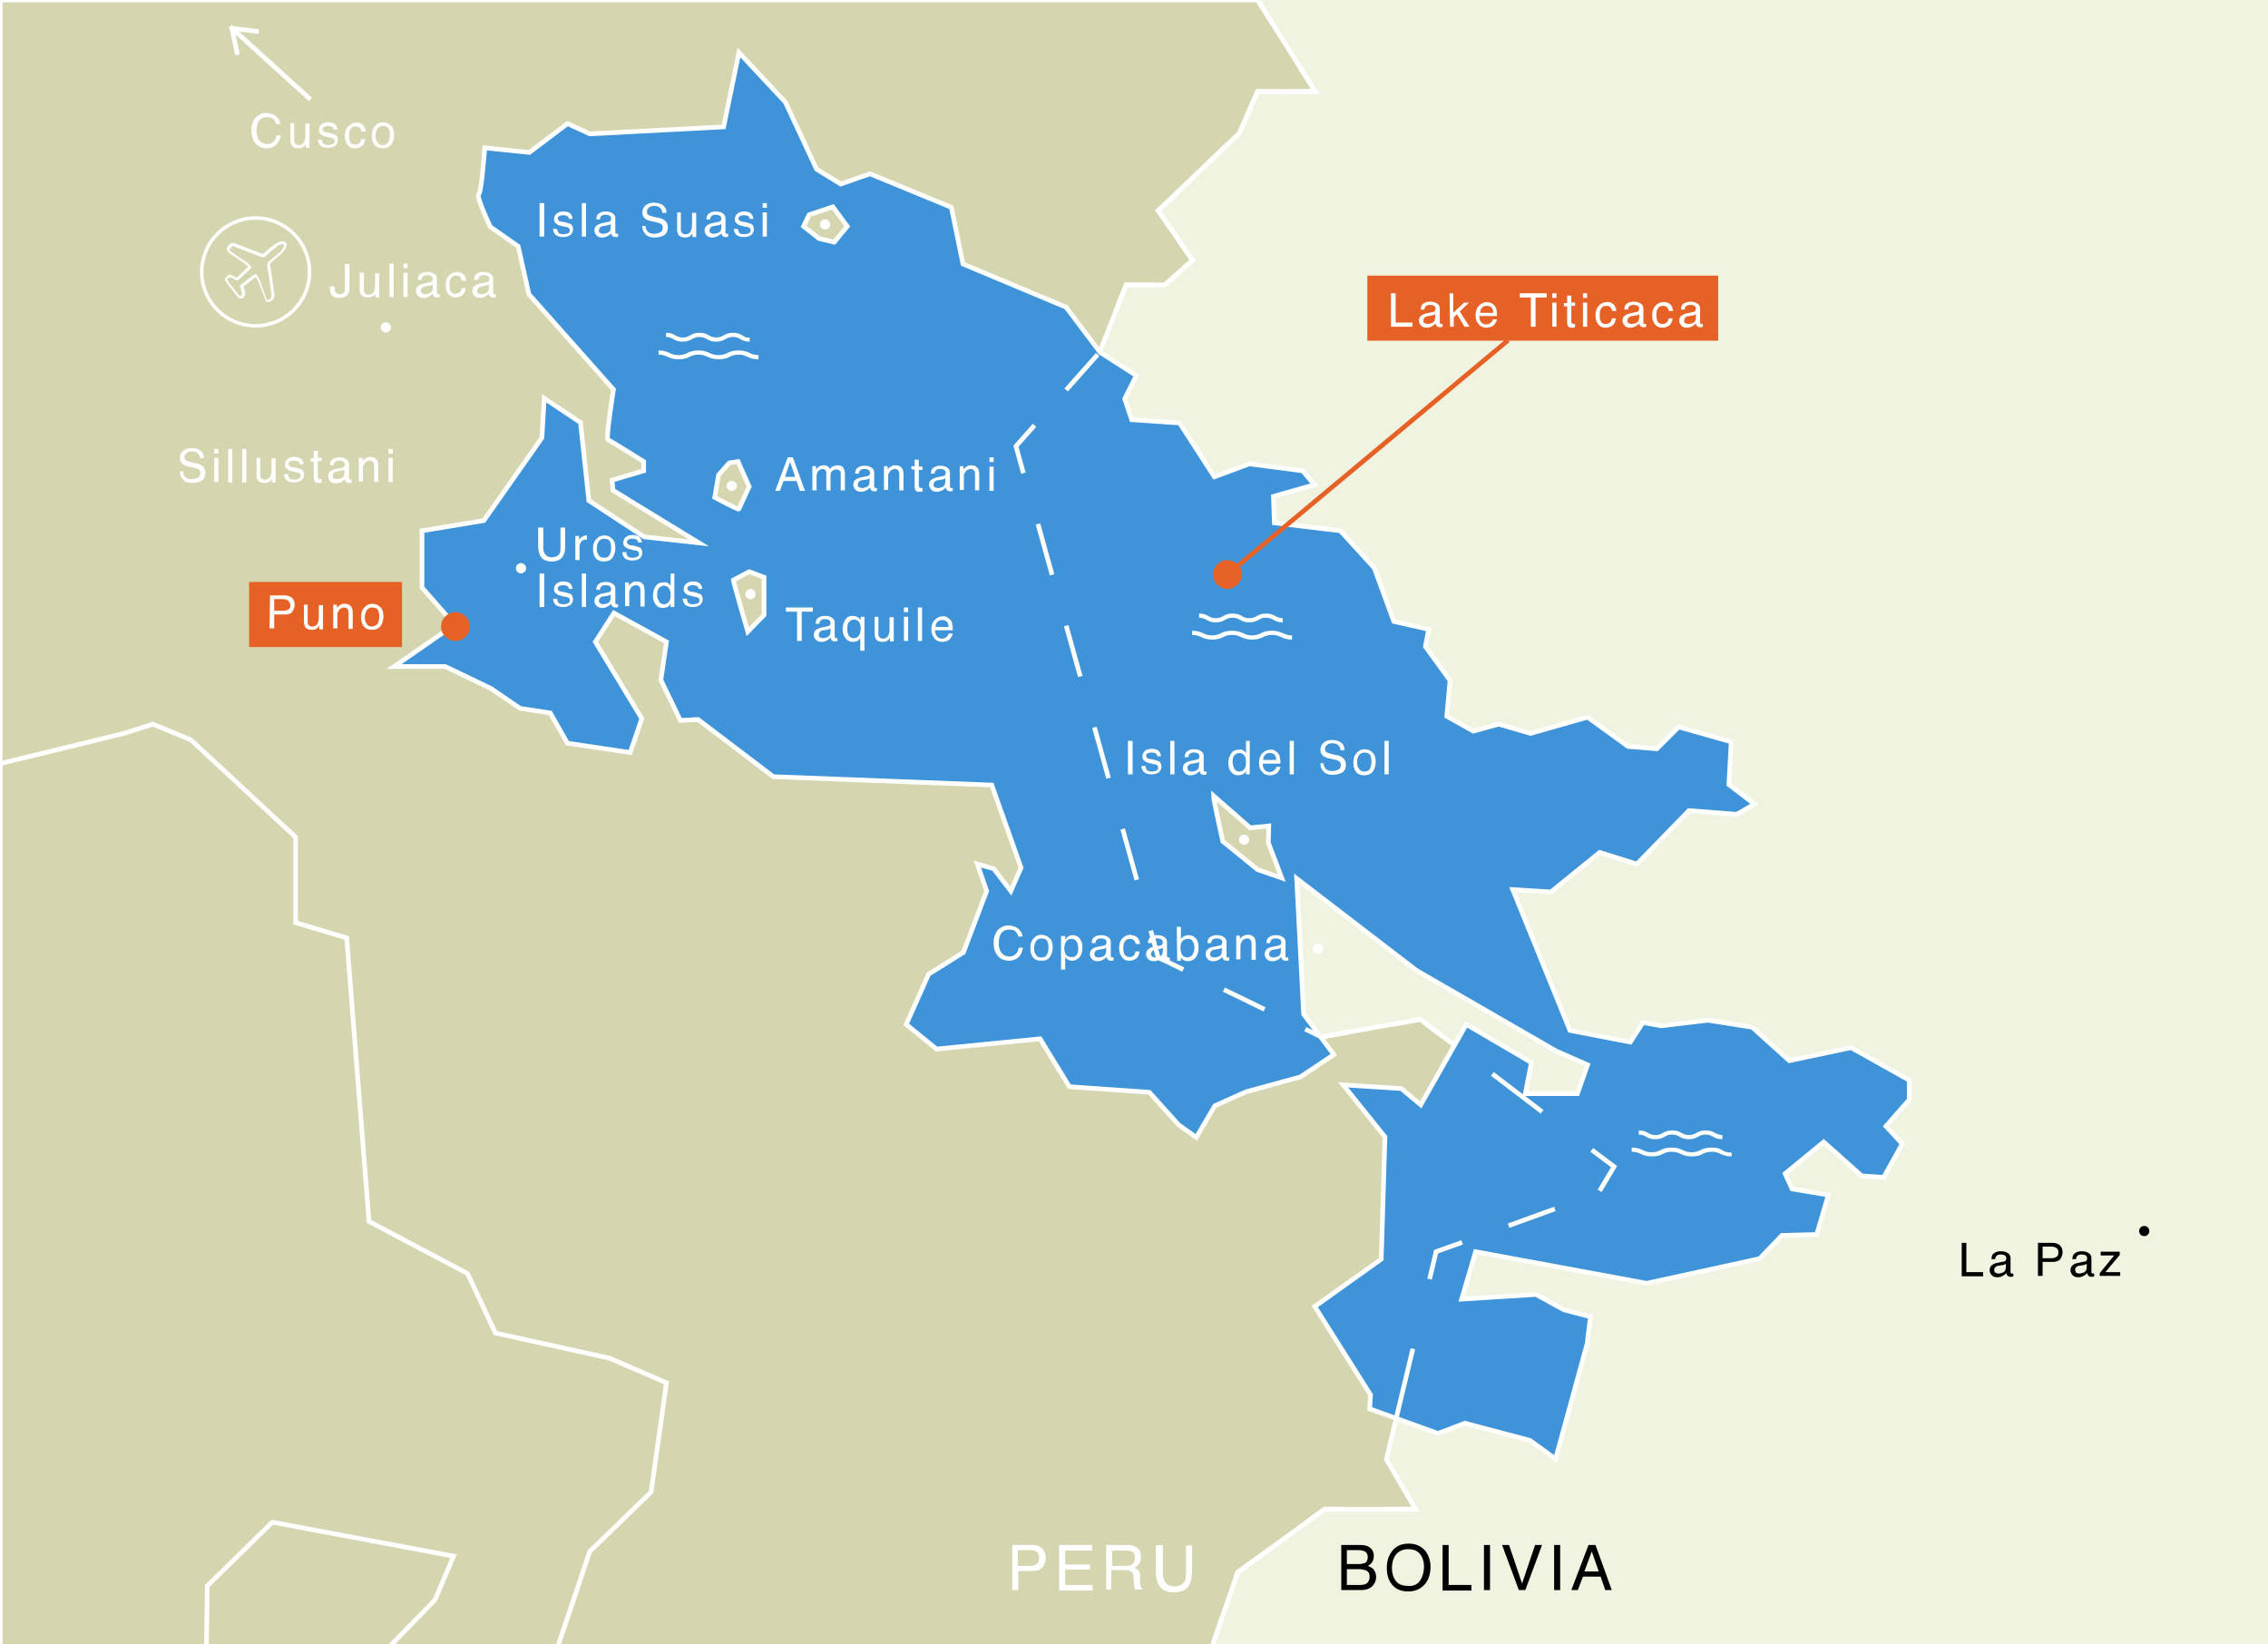 <?xml version="1.0" encoding="utf-8"?>
<!-- Generator: Adobe Illustrator 21.0.0, SVG Export Plug-In . SVG Version: 6.00 Build 0)  -->
<svg version="1.1" id="Layer_1" xmlns="http://www.w3.org/2000/svg" xmlns:xlink="http://www.w3.org/1999/xlink" x="0px" y="0px"
	 viewBox="0 0 488 353.7" style="enable-background:new 0 0 488 353.7;" xml:space="preserve">
<style type="text/css">
	.st0{fill:#F0F3E0;}
	.st1{fill:#D5D5B0;stroke:#FFFFFF;stroke-miterlimit:10;}
	.st2{fill:#3F93D8;stroke:#FFFFFF;stroke-miterlimit:10;}
	.st3{fill:none;stroke:#FFFFFF;stroke-miterlimit:10;}
	.st4{fill:none;stroke:#FFFFFF;stroke-miterlimit:10;stroke-dasharray:9.414,9.414;}
	.st5{fill:none;stroke:#FFFFFF;stroke-miterlimit:10;stroke-dasharray:15.443,15.443;}
	.st6{fill:none;stroke:#FFFFFF;stroke-miterlimit:10;stroke-dasharray:10.599,10.599;}
	.st7{fill:none;stroke:#FFFFFF;stroke-miterlimit:10;stroke-dasharray:13.445,13.445;}
	.st8{fill:none;stroke:#FFFFFF;stroke-miterlimit:10;stroke-dasharray:9.727,9.727;}
	.st9{fill:none;stroke:#FFFFFF;stroke-miterlimit:10;stroke-dasharray:11.354,11.354;}
	.st10{fill:none;stroke:#FFFFFF;stroke-miterlimit:10;stroke-dasharray:10.2,10.2;}
	.st11{fill:none;stroke:#FFFFFF;stroke-miterlimit:10;stroke-dasharray:7.308,7.308;}
	.st12{fill:#FFFFFF;}
	.st13{fill:#E66125;}
	.st14{fill:none;stroke:#E66125;stroke-miterlimit:10;}
	.st15{fill:none;stroke:#FFFFFF;stroke-width:0.75;stroke-miterlimit:10;}
</style>
<g id="Layer_2">
	<rect class="st0" width="488" height="353.7"/>
</g>
<g id="Layer_3">
	<polyline class="st1" points="261,353.7 266.3,338.3 285,324.7 304.6,324.7 298.3,314 309,269.3 344,256.7 347.3,251 305.6,219.3 
		284.3,223.1 249.2,206 218.6,96 236.6,75.8 242.3,61.3 250.6,61.3 256.6,56 249.2,45.3 266.6,28.7 270.6,19.7 283,19.7 270.6,0 
		0,0 0,353.7 	"/>
	<path class="st2" d="M104.3,31.8c0,0-0.7,9.8-1.3,10c-0.7,0.2,2.5,7,2.5,7l6,4.2l2.3,10.3L132,83.8c0,0-1.7,10.7-1.2,10.8
		c0.5,0.2,7.7,4.7,7.7,4.7v2l-6.8,2l0.2,2.2l18.5,11.3l-11.8-1.3l-11.9-7.8l-1.8-16.8l-7.8-5.2l-0.5,8.5L104.1,112l-13.3,2.2v12.2
		l7,8l-13,9h11l9.8,4.7l6.3,4.3l6.5,1l3.7,6.5l13.5,2l2.5-7.3l-10-16.5l4-6.2l11.3,6.2l-1.2,8.2l4.2,8.7l3.8-0.2l16.2,12.3l47,1.8
		l6.3,17.8l-2.2,5l-3.7-4.8l-3.5-1l2,5.8l-5,13.2l-7.5,4.7l-4.8,10.8l6.5,5.3l22.3-2.2l6.3,10.3l17.2,1.2l6.3,7l3.8,2.7l4-6.8l6.7-3
		l11.7-3.2l7.2-4.8l-6.5-8.7L279,189l25.8,19.8l30,17.3l6.8,3l-2.2,6.2h-11.2l1.3-6.7l-14-8.2l-9.8,17.3l-4.2-3.5l-12.5-0.8l9,11.2
		l-0.8,26.3l-14.3,10.2l12,19l-0.2,3l14.7,5.3l5.8-2.2l14,3.7l5.5,4l6.8-24.8l0.7-5.8l-5.7-1.5l-6-3.3l-16,1l3-10.2l36.8,6.8
		l24.3-5.3l4.8-5l7.5-0.2l2.5-8.5l-7.8-1.3l-1.5-3.3l8.3-6.8l8.2,7.3l4.7,0.3l4-7.2l-3.5-3.8l5-5.7v-4.2l-12.5-7l-13.3,2.8l-8-7.2
		l-9.5-1.5l-10,1.2l-4-0.7l-2.7,4.2l-13-2.5l-12.3-30.3l8.2,0.5l10.5-8.5l8,2.5l11.2-11.5l10.3,0.8l3.8-2.2l-5.5-4.2l0.5-9.2
		l-11.3-3.2l-4.7,4.7l-6.2-0.5l-8.7-6.3l-12.3,3.5l-6.8-2l-5.5,1.5l-5.7-3.2l0.7-7.7l-5.3-7.3l0.7-3.7l-7.5-1.7l-4.2-11.5l-7.3-8
		l-14.2-1.7l-0.2-5.7l8.8-2.5l-2.5-3l-11.5-1.5l-7.5,2.8L253.8,91l-10.3-0.7l-1.5-4.5l2.5-5l-7.8-5l-7.3-9.7l-22.2-9.3l-2.5-12.2
		l-17.5-7.2l-6.3,2.2l-5.2-3.2L169,22l-10-10.7l-3.3,16l-28.8,1.5l-4.8-2.2l-8.2,6.2L104.3,31.8z"/>
	<g>
		<g>
			<line class="st3" x1="261" y1="353.7" x2="262.9" y2="348"/>
			<polyline class="st4" points="266,339.1 266.3,338.3 285,324.7 293.9,324.7 			"/>
			<polyline class="st3" points="298.6,324.7 304.6,324.7 301.6,319.5 			"/>
			<line class="st5" x1="300.4" y1="305.2" x2="305.8" y2="282.7"/>
			<polyline class="st3" points="307.6,275.2 309,269.3 314.6,267.3 			"/>
			<line class="st6" x1="324.6" y1="263.7" x2="339.5" y2="258.3"/>
			<polyline class="st3" points="344.2,256.2 347.3,251 342.5,247.4 			"/>
			<line class="st7" x1="331.8" y1="239.2" x2="315.8" y2="227"/>
			<polyline class="st3" points="310.4,223 305.6,219.3 299.7,220.4 			"/>
			<polyline class="st8" points="290.1,222.1 284.3,223.1 259,210.8 			"/>
			<polyline class="st3" points="254.6,208.6 249.2,206 247.6,200.2 			"/>
			<line class="st9" x1="244.6" y1="189.3" x2="221.8" y2="107.2"/>
			<polyline class="st3" points="220.2,101.8 218.6,96 222.6,91.5 			"/>
			<polyline class="st10" points="229.4,83.9 236.6,75.8 238.3,71.7 			"/>
			<polyline class="st3" points="240.1,66.9 242.3,61.3 248.3,61.3 			"/>
			<polyline class="st3" points="252.1,60 256.6,56 253.2,51.1 			"/>
			<polyline class="st3" points="252.7,50.3 249.2,45.3 253.6,41.2 			"/>
			<polyline class="st11" points="258.9,36.1 266.6,28.7 266.7,28.5 			"/>
			<polyline class="st3" points="268.2,25.1 270.6,19.7 276.6,19.7 			"/>
			<polyline class="st3" points="277,19.7 283,19.7 279.8,14.6 			"/>
			<line class="st3" x1="273.8" y1="5.1" x2="270.6" y2="0"/>
		</g>
	</g>
	<polygon class="st1" points="174.1,46.2 172.9,48.7 176.2,51.3 179.5,52.1 182.3,48.7 179.2,44.5 	"/>
	<path class="st1" d="M154.6,102.2l-0.8,4.8c0,0,5.1,2.8,5.2,2.5s2.2-4.8,2.2-4.8l-2.4-5.4l-1.9,0.3L154.6,102.2z"/>
	<path class="st1" d="M157.8,124.8c0.1,0.8,3.1,11.1,3.1,11.1l3.5-3.6v-8.1l-3.2-1.2L157.8,124.8z"/>
	<path class="st1" d="M261.1,171.2c0,0.9,2,9.8,2,9.8l7.5,6.1l5.2,1.8l-2.9-7.6l0.1-3.6l-4,0.4L261.1,171.2z"/>
	<polyline class="st3" points="0,164.3 26.6,157.8 32.9,155.8 41.1,159.2 63.6,180.1 63.6,198.5 74.6,201.8 79.4,262.8 100.6,274 
		106.6,286.8 131.1,292.2 143.4,297.5 140.1,321 126.9,333.8 119.6,355.5 82.6,355.5 93.6,344.2 97.6,334.8 58.6,327.5 44.6,341.2 
		44.4,355.5 	"/>
	<g>
		<path class="st12" d="M116.1,43.7h1v7.2h-1V43.7z"/>
		<path class="st12" d="M119.9,49.3c0,0.3,0.1,0.5,0.2,0.7c0.2,0.3,0.6,0.4,1.2,0.4c0.3,0,0.6-0.1,0.9-0.2s0.4-0.4,0.4-0.7
			c0-0.2-0.1-0.4-0.3-0.5c-0.1-0.1-0.4-0.2-0.8-0.2l-0.7-0.2c-0.5-0.1-0.8-0.2-1-0.4c-0.4-0.2-0.6-0.6-0.6-1c0-0.5,0.2-0.9,0.5-1.2
			c0.4-0.3,0.8-0.5,1.5-0.5c0.8,0,1.4,0.2,1.7,0.7c0.2,0.3,0.3,0.6,0.3,0.9h-0.8c0-0.2-0.1-0.4-0.2-0.5c-0.2-0.2-0.6-0.3-1.1-0.3
			c-0.3,0-0.6,0.1-0.8,0.2c-0.2,0.1-0.3,0.3-0.3,0.5s0.1,0.4,0.3,0.5c0.1,0.1,0.3,0.2,0.6,0.2l0.6,0.1c0.6,0.2,1.1,0.3,1.3,0.4
			c0.3,0.2,0.5,0.6,0.5,1.1s-0.2,0.9-0.5,1.2c-0.4,0.3-0.9,0.5-1.6,0.5c-0.8,0-1.3-0.2-1.7-0.5c-0.3-0.4-0.5-0.8-0.5-1.3L119.9,49.3
			L119.9,49.3z"/>
		<path class="st12" d="M125.2,43.7h0.9v7.2h-0.9V43.7z"/>
		<path class="st12" d="M131,47.7c0.2,0,0.3-0.1,0.4-0.3c0-0.1,0.1-0.2,0.1-0.3c0-0.3-0.1-0.5-0.3-0.7c-0.2-0.1-0.5-0.2-0.9-0.2
			c-0.5,0-0.8,0.1-1,0.4c-0.1,0.1-0.2,0.3-0.2,0.6h-0.8c0-0.6,0.2-1.1,0.6-1.3c0.4-0.3,0.9-0.4,1.4-0.4c0.6,0,1.1,0.1,1.5,0.4
			c0.4,0.2,0.6,0.6,0.6,1.1v3c0,0.1,0,0.2,0.1,0.2s0.1,0.1,0.2,0.1h0.1c0,0,0.1,0,0.2,0v0.6c-0.1,0-0.2,0.1-0.3,0.1s-0.2,0-0.3,0
			c-0.3,0-0.5-0.1-0.7-0.3c-0.1-0.1-0.1-0.3-0.2-0.5c-0.2,0.2-0.4,0.4-0.8,0.6s-0.7,0.3-1.1,0.3c-0.5,0-0.9-0.1-1.2-0.4
			c-0.3-0.3-0.5-0.7-0.5-1.1c0-0.5,0.2-0.9,0.5-1.1s0.7-0.4,1.2-0.5L131,47.7z M129.1,50.1c0.2,0.1,0.4,0.2,0.7,0.2s0.6-0.1,0.9-0.2
			c0.5-0.2,0.7-0.6,0.7-1.2v-0.7c-0.1,0.1-0.2,0.1-0.4,0.2s-0.3,0.1-0.5,0.1l-0.5,0.1c-0.3,0-0.6,0.1-0.7,0.2
			c-0.3,0.2-0.4,0.4-0.4,0.7C128.8,49.8,128.9,50,129.1,50.1z"/>
		<path class="st12" d="M138.9,48.6c0,0.4,0.1,0.7,0.3,1c0.3,0.5,0.9,0.7,1.6,0.7c0.4,0,0.7-0.1,1-0.2c0.6-0.2,0.8-0.6,0.8-1.1
			c0-0.4-0.1-0.7-0.4-0.8c-0.2-0.2-0.6-0.3-1.1-0.4l-0.9-0.2c-0.6-0.1-1.1-0.3-1.3-0.5c-0.4-0.3-0.7-0.7-0.7-1.3s0.2-1.2,0.7-1.6
			s1-0.6,1.8-0.6c0.7,0,1.4,0.2,1.9,0.5c0.5,0.4,0.8,0.9,0.8,1.7h-0.9c0-0.4-0.1-0.7-0.3-0.9c-0.3-0.4-0.8-0.6-1.4-0.6
			c-0.5,0-0.9,0.1-1.2,0.4s-0.4,0.5-0.4,0.8c0,0.4,0.1,0.6,0.4,0.8c0.2,0.1,0.6,0.2,1.3,0.4l1,0.2c0.5,0.1,0.8,0.3,1.1,0.5
			c0.4,0.3,0.7,0.8,0.7,1.5c0,0.8-0.3,1.4-0.8,1.7s-1.2,0.5-2,0.5c-0.9,0-1.6-0.2-2-0.7c-0.5-0.5-0.7-1.1-0.7-1.8
			C138.2,48.6,138.9,48.6,138.9,48.6z"/>
		<path class="st12" d="M146.5,45.7v3.5c0,0.3,0,0.5,0.1,0.7c0.2,0.3,0.4,0.5,0.9,0.5c0.6,0,1-0.3,1.2-0.8c0.1-0.3,0.2-0.7,0.2-1.2
			v-2.6h0.9V51H149v-0.8c-0.1,0.2-0.3,0.4-0.4,0.5c-0.3,0.3-0.7,0.4-1.2,0.4c-0.7,0-1.2-0.2-1.5-0.7c-0.1-0.3-0.2-0.6-0.2-1.1v-3.6
			C145.7,45.7,146.5,45.7,146.5,45.7z"/>
		<path class="st12" d="M154.7,47.7c0.2,0,0.3-0.1,0.4-0.3c0-0.1,0.1-0.2,0.1-0.3c0-0.3-0.1-0.5-0.3-0.7c-0.2-0.1-0.5-0.2-0.9-0.2
			c-0.5,0-0.8,0.1-1,0.4c-0.1,0.1-0.2,0.3-0.2,0.6H152c0-0.6,0.2-1.1,0.6-1.3c0.4-0.3,0.9-0.4,1.4-0.4c0.6,0,1.1,0.1,1.5,0.4
			c0.4,0.2,0.6,0.6,0.6,1.1v3c0,0.1,0,0.2,0.1,0.2s0.1,0.1,0.2,0.1h0.1c0,0,0.1,0,0.2,0v0.6c-0.1,0-0.2,0.1-0.3,0.1s-0.2,0-0.3,0
			c-0.3,0-0.5-0.1-0.7-0.3c-0.1-0.1-0.1-0.3-0.2-0.5c-0.2,0.2-0.4,0.4-0.8,0.6s-0.7,0.3-1.1,0.3c-0.5,0-0.9-0.1-1.2-0.4
			c-0.3-0.3-0.5-0.7-0.5-1.1c0-0.5,0.2-0.9,0.5-1.1s0.7-0.4,1.2-0.5L154.7,47.7z M152.9,50.1c0.2,0.1,0.4,0.2,0.7,0.2
			s0.6-0.1,0.9-0.2c0.5-0.2,0.7-0.6,0.7-1.2v-0.7c-0.1,0.1-0.2,0.1-0.4,0.2s-0.3,0.1-0.5,0.1l-0.5,0.1c-0.3,0-0.6,0.1-0.7,0.2
			c-0.3,0.2-0.4,0.4-0.4,0.7C152.6,49.8,152.7,50,152.9,50.1z"/>
		<path class="st12" d="M158.8,49.3c0,0.3,0.1,0.5,0.2,0.7c0.2,0.3,0.6,0.4,1.2,0.4c0.3,0,0.6-0.1,0.9-0.2s0.4-0.4,0.4-0.7
			c0-0.2-0.1-0.4-0.3-0.5c-0.1-0.1-0.4-0.2-0.8-0.2l-0.7-0.2c-0.5-0.1-0.8-0.2-1-0.4c-0.4-0.2-0.6-0.6-0.6-1c0-0.5,0.2-0.9,0.5-1.2
			c0.4-0.3,0.8-0.5,1.5-0.5c0.8,0,1.4,0.2,1.7,0.7c0.2,0.3,0.3,0.6,0.3,0.9h-0.8c0-0.2-0.1-0.4-0.2-0.5c-0.2-0.2-0.6-0.3-1.1-0.3
			c-0.3,0-0.6,0.1-0.8,0.2c-0.2,0.1-0.3,0.3-0.3,0.5s0.1,0.4,0.3,0.5c0.1,0.1,0.3,0.2,0.6,0.2l0.6,0.1c0.6,0.2,1.1,0.3,1.3,0.4
			c0.3,0.2,0.5,0.6,0.5,1.1s-0.2,0.9-0.5,1.2c-0.4,0.3-0.9,0.5-1.6,0.5c-0.8,0-1.3-0.2-1.7-0.5c-0.3-0.4-0.5-0.8-0.5-1.3L158.8,49.3
			L158.8,49.3z"/>
		<path class="st12" d="M164.1,43.7h0.9v1h-0.9V43.7z M164.1,45.7h0.9v5.2h-0.9V45.7z"/>
	</g>
	<g>
		<path class="st12" d="M59.5,25.1c0.5,0.5,0.8,1,0.8,1.6h-0.9c-0.1-0.5-0.3-0.8-0.6-1.1c-0.3-0.3-0.8-0.4-1.3-0.4
			c-0.7,0-1.3,0.2-1.7,0.7s-0.6,1.3-0.6,2.3c0,0.8,0.2,1.5,0.6,2s1,0.8,1.7,0.8s1.2-0.3,1.6-0.8c0.2-0.3,0.3-0.7,0.4-1.1h0.9
			c-0.1,0.8-0.4,1.4-0.8,1.9c-0.6,0.6-1.3,0.9-2.3,0.9c-0.8,0-1.5-0.3-2.1-0.8c-0.7-0.7-1.1-1.7-1.1-3.1c0-1.1,0.3-1.9,0.8-2.6
			c0.6-0.7,1.4-1.1,2.5-1.1C58.4,24.4,59,24.6,59.5,25.1z"/>
		<path class="st12" d="M63.3,26.5V30c0,0.3,0,0.5,0.1,0.7c0.2,0.3,0.4,0.5,0.9,0.5c0.6,0,1-0.3,1.2-0.8c0.1-0.3,0.2-0.7,0.2-1.2
			v-2.6h0.9v5.2h-0.8V31c-0.1,0.2-0.3,0.4-0.4,0.5c-0.3,0.3-0.7,0.4-1.2,0.4c-0.7,0-1.2-0.2-1.5-0.7c-0.1-0.3-0.2-0.6-0.2-1.1v-3.6
			C62.5,26.5,63.3,26.5,63.3,26.5z"/>
		<path class="st12" d="M69.3,30.1c0,0.3,0.1,0.5,0.2,0.7c0.2,0.3,0.6,0.4,1.2,0.4c0.3,0,0.6-0.1,0.9-0.2s0.4-0.4,0.4-0.7
			c0-0.2-0.1-0.4-0.3-0.5c-0.1-0.1-0.4-0.2-0.8-0.2l-0.7-0.2c-0.5-0.1-0.8-0.2-1-0.4c-0.4-0.2-0.6-0.6-0.6-1c0-0.5,0.2-0.9,0.5-1.2
			c0.4-0.3,0.8-0.5,1.5-0.5c0.8,0,1.4,0.2,1.7,0.7c0.2,0.3,0.3,0.6,0.3,0.9h-0.8c0-0.2-0.1-0.4-0.2-0.5c-0.2-0.2-0.6-0.3-1.1-0.3
			c-0.3,0-0.6,0.1-0.8,0.2c-0.2,0.1-0.3,0.3-0.3,0.5s0.1,0.4,0.3,0.5c0.1,0.1,0.3,0.2,0.6,0.2l0.6,0.1c0.6,0.2,1.1,0.3,1.3,0.4
			c0.3,0.2,0.5,0.6,0.5,1.1s-0.2,0.9-0.5,1.2c-0.4,0.3-0.9,0.5-1.6,0.5c-0.8,0-1.3-0.2-1.7-0.5c-0.3-0.4-0.5-0.8-0.5-1.3L69.3,30.1
			L69.3,30.1z"/>
		<path class="st12" d="M78,26.8c0.4,0.3,0.6,0.8,0.7,1.5h-0.9c-0.1-0.3-0.2-0.6-0.4-0.8s-0.5-0.3-0.9-0.3c-0.6,0-1,0.3-1.2,0.8
			c-0.2,0.4-0.2,0.8-0.2,1.3s0.1,1,0.3,1.3c0.2,0.4,0.6,0.5,1,0.5s0.7-0.1,0.9-0.3s0.4-0.5,0.4-0.9h0.9c-0.1,0.7-0.3,1.2-0.7,1.5
			s-0.9,0.5-1.5,0.5c-0.7,0-1.2-0.2-1.6-0.7s-0.6-1.1-0.6-1.9c0-0.9,0.2-1.6,0.7-2.1s1-0.8,1.7-0.8C77.1,26.3,77.6,26.5,78,26.8z"/>
		<path class="st12" d="M84.1,27c0.5,0.4,0.7,1.1,0.7,2c0,0.8-0.2,1.5-0.6,2.1c-0.4,0.5-1,0.8-1.9,0.8c-0.7,0-1.3-0.2-1.7-0.7
			c-0.4-0.5-0.6-1.1-0.6-2s0.2-1.6,0.7-2.1c0.4-0.5,1-0.8,1.8-0.8C83.1,26.3,83.7,26.6,84.1,27z M83.6,30.5c0.2-0.4,0.3-0.9,0.3-1.5
			c0-0.5-0.1-0.9-0.2-1.2c-0.2-0.5-0.7-0.7-1.3-0.7c-0.5,0-0.9,0.2-1.2,0.6c-0.2,0.4-0.4,0.9-0.4,1.5s0.1,1,0.4,1.4
			c0.2,0.4,0.6,0.6,1.1,0.6C83,31.2,83.4,30.9,83.6,30.5z"/>
	</g>
	<g>
		<path class="st12" d="M75.2,61.8c0,0.6-0.1,1.1-0.3,1.4c-0.3,0.6-1,0.9-1.9,0.9c-0.5,0-1-0.1-1.4-0.4S71,62.9,71,62.1v-0.5h1v0.5
			c0,0.4,0.1,0.7,0.3,0.9c0.2,0.2,0.4,0.3,0.8,0.3c0.5,0,0.9-0.2,1-0.5c0.1-0.2,0.1-0.6,0.1-1.2v-4.8h1
			C75.2,56.8,75.2,61.8,75.2,61.8z"/>
		<path class="st12" d="M78.3,58.7v3.5c0,0.3,0,0.5,0.1,0.7c0.2,0.3,0.4,0.5,0.9,0.5c0.6,0,1-0.3,1.2-0.8c0.1-0.3,0.2-0.7,0.2-1.2
			v-2.6h0.9V64h-0.8v-0.8c-0.1,0.2-0.3,0.4-0.4,0.5C80,63.9,79.6,64,79.1,64c-0.7,0-1.2-0.2-1.5-0.7c-0.1-0.3-0.2-0.6-0.2-1.1v-3.6
			L78.3,58.7L78.3,58.7z"/>
		<path class="st12" d="M83.8,56.7h0.9v7.2h-0.9V56.7z"/>
		<path class="st12" d="M86.8,56.7h0.9v1h-0.9V56.7z M86.8,58.7h0.9v5.2h-0.9V58.7z"/>
		<path class="st12" d="M92.6,60.7c0.2,0,0.3-0.1,0.4-0.3c0-0.1,0.1-0.2,0.1-0.3c0-0.3-0.1-0.5-0.3-0.7c-0.2-0.1-0.5-0.2-0.9-0.2
			c-0.5,0-0.8,0.1-1,0.4c-0.1,0.1-0.2,0.3-0.2,0.6h-0.8c0-0.6,0.2-1.1,0.6-1.3c0.4-0.3,0.9-0.4,1.4-0.4c0.6,0,1.1,0.1,1.5,0.4
			c0.4,0.2,0.6,0.6,0.6,1.1v3c0,0.1,0,0.2,0.1,0.2s0.1,0.1,0.2,0.1h0.1c0,0,0.1,0,0.2,0v0.6c-0.1,0-0.2,0.1-0.3,0.1s-0.2,0-0.3,0
			c-0.3,0-0.5-0.1-0.7-0.3c-0.1-0.1-0.1-0.3-0.2-0.5c-0.2,0.2-0.4,0.4-0.8,0.6s-0.7,0.3-1.1,0.3c-0.5,0-0.9-0.1-1.2-0.4
			c-0.3-0.3-0.5-0.7-0.5-1.1c0-0.5,0.2-0.9,0.5-1.1s0.7-0.4,1.2-0.5L92.6,60.7z M90.8,63.1c0.2,0.1,0.4,0.2,0.7,0.2
			c0.3,0,0.6-0.1,0.9-0.2c0.5-0.2,0.7-0.6,0.7-1.2v-0.7c-0.1,0.1-0.2,0.1-0.4,0.2s-0.3,0.1-0.5,0.1l-0.5,0.1c-0.3,0-0.6,0.1-0.7,0.2
			c-0.3,0.2-0.4,0.4-0.4,0.7C90.5,62.8,90.6,63,90.8,63.1z"/>
		<path class="st12" d="M99.6,58.9c0.4,0.3,0.6,0.8,0.7,1.5h-0.9c-0.1-0.3-0.2-0.6-0.4-0.8s-0.5-0.3-0.9-0.3c-0.6,0-1,0.3-1.2,0.8
			c-0.2,0.4-0.2,0.8-0.2,1.3s0.1,1,0.3,1.3c0.2,0.4,0.6,0.5,1,0.5s0.7-0.1,0.9-0.3s0.4-0.5,0.4-0.9h0.9c-0.1,0.7-0.3,1.2-0.7,1.5
			S98.7,64,98.1,64c-0.7,0-1.2-0.2-1.6-0.7s-0.6-1.1-0.6-1.9c0-0.9,0.2-1.6,0.7-2.1s1-0.8,1.7-0.8C98.8,58.5,99.3,58.7,99.6,58.9z"
			/>
		<path class="st12" d="M104.8,60.7c0.2,0,0.3-0.1,0.4-0.3c0-0.1,0.1-0.2,0.1-0.3c0-0.3-0.1-0.5-0.3-0.7c-0.2-0.1-0.5-0.2-0.9-0.2
			c-0.5,0-0.8,0.1-1,0.4c-0.1,0.1-0.2,0.3-0.2,0.6H102c0-0.6,0.2-1.1,0.6-1.3c0.4-0.3,0.9-0.4,1.4-0.4c0.6,0,1.1,0.1,1.5,0.4
			c0.4,0.2,0.6,0.6,0.6,1.1v3c0,0.1,0,0.2,0.1,0.2s0.1,0.1,0.2,0.1h0.1c0,0,0.1,0,0.2,0v0.6c-0.1,0-0.2,0.1-0.3,0.1s-0.2,0-0.3,0
			c-0.3,0-0.5-0.1-0.7-0.3c-0.1-0.1-0.1-0.3-0.2-0.5c-0.2,0.2-0.4,0.4-0.8,0.6s-0.7,0.3-1.1,0.3c-0.5,0-0.9-0.1-1.2-0.4
			c-0.3-0.3-0.5-0.7-0.5-1.1c0-0.5,0.2-0.9,0.5-1.1s0.7-0.4,1.2-0.5L104.8,60.7z M102.9,63.1c0.2,0.1,0.4,0.2,0.7,0.2
			c0.3,0,0.6-0.1,0.9-0.2c0.5-0.2,0.7-0.6,0.7-1.2v-0.7c-0.1,0.1-0.2,0.1-0.4,0.2s-0.3,0.1-0.5,0.1l-0.5,0.1c-0.3,0-0.6,0.1-0.7,0.2
			c-0.3,0.2-0.4,0.4-0.4,0.7C102.6,62.8,102.7,63,102.9,63.1z"/>
	</g>
	<g>
		<path class="st12" d="M39.4,101.4c0,0.4,0.1,0.7,0.3,1c0.3,0.5,0.9,0.7,1.6,0.7c0.4,0,0.7-0.1,1-0.2c0.6-0.2,0.8-0.6,0.8-1.1
			c0-0.4-0.1-0.7-0.4-0.8c-0.2-0.2-0.6-0.3-1.1-0.4l-0.9-0.2c-0.6-0.1-1.1-0.3-1.3-0.5c-0.4-0.3-0.7-0.7-0.7-1.3
			c0-0.6,0.2-1.2,0.7-1.6s1-0.6,1.8-0.6c0.7,0,1.4,0.2,1.9,0.5c0.5,0.4,0.8,0.9,0.8,1.7H43c0-0.4-0.1-0.7-0.3-0.9
			c-0.3-0.4-0.8-0.6-1.4-0.6c-0.5,0-0.9,0.1-1.2,0.4s-0.4,0.5-0.4,0.8c0,0.4,0.1,0.6,0.4,0.8c0.2,0.1,0.6,0.2,1.3,0.4l1,0.2
			c0.5,0.1,0.8,0.3,1.1,0.5c0.4,0.3,0.7,0.8,0.7,1.5c0,0.8-0.3,1.4-0.8,1.7s-1.2,0.5-2,0.5c-0.9,0-1.6-0.2-2-0.7
			c-0.5-0.5-0.7-1.1-0.7-1.8H39.4z"/>
		<path class="st12" d="M46.1,96.6H47v1h-0.9V96.6z M46.1,98.5H47v5.2h-0.9V98.5z"/>
		<path class="st12" d="M49.1,96.6H50v7.2h-0.9V96.6z"/>
		<path class="st12" d="M52.1,96.6H53v7.2h-0.9V96.6z"/>
		<path class="st12" d="M56,98.5v3.5c0,0.3,0,0.5,0.1,0.7c0.2,0.3,0.4,0.5,0.9,0.5c0.6,0,1-0.3,1.2-0.8c0.1-0.3,0.2-0.7,0.2-1.2
			v-2.6h0.9v5.2h-0.8V103c-0.1,0.2-0.3,0.4-0.4,0.5c-0.3,0.3-0.7,0.4-1.2,0.4c-0.7,0-1.2-0.2-1.5-0.7c-0.1-0.3-0.2-0.6-0.2-1.1v-3.6
			H56z"/>
		<path class="st12" d="M62,102.1c0,0.3,0.1,0.5,0.2,0.7c0.2,0.3,0.6,0.4,1.2,0.4c0.3,0,0.6-0.1,0.9-0.2s0.4-0.4,0.4-0.7
			c0-0.2-0.1-0.4-0.3-0.5c-0.1-0.1-0.4-0.2-0.8-0.2l-0.7-0.2c-0.5-0.1-0.8-0.2-1-0.4c-0.4-0.2-0.6-0.6-0.6-1c0-0.5,0.2-0.9,0.5-1.2
			c0.4-0.3,0.8-0.5,1.5-0.5c0.8,0,1.4,0.2,1.7,0.7c0.2,0.3,0.3,0.6,0.3,0.9h-0.8c0-0.2-0.1-0.4-0.2-0.5c-0.2-0.2-0.6-0.3-1.1-0.3
			c-0.3,0-0.6,0.1-0.8,0.2s-0.3,0.3-0.3,0.5s0.1,0.4,0.3,0.5c0.1,0.1,0.3,0.2,0.6,0.2l0.6,0.1c0.6,0.2,1.1,0.3,1.3,0.4
			c0.3,0.2,0.5,0.6,0.5,1.1s-0.2,0.9-0.5,1.2c-0.4,0.3-0.9,0.5-1.6,0.5c-0.8,0-1.3-0.2-1.7-0.5c-0.3-0.4-0.5-0.8-0.5-1.3H62V102.1z"
			/>
		<path class="st12" d="M67.5,97h0.9v1.5h0.8v0.7h-0.8v3.4c0,0.2,0.1,0.3,0.2,0.4c0.1,0,0.2,0.1,0.3,0.1H69c0,0,0.1,0,0.2,0v0.7
			c-0.1,0-0.2,0.1-0.3,0.1s-0.2,0-0.4,0c-0.4,0-0.7-0.1-0.8-0.3s-0.2-0.5-0.2-0.8v-3.5h-0.7v-0.7h0.7C67.5,98.6,67.5,97,67.5,97z"/>
		<path class="st12" d="M73.7,100.6c0.2,0,0.3-0.1,0.4-0.3c0-0.1,0.1-0.2,0.1-0.3c0-0.3-0.1-0.5-0.3-0.7c-0.2-0.1-0.5-0.2-0.9-0.2
			c-0.5,0-0.8,0.1-1,0.4c-0.1,0.1-0.2,0.3-0.2,0.6H71c0-0.6,0.2-1.1,0.6-1.3c0.4-0.3,0.9-0.4,1.4-0.4c0.6,0,1.1,0.1,1.5,0.4
			c0.4,0.2,0.6,0.6,0.6,1.1v3c0,0.1,0,0.2,0.1,0.2s0.1,0.1,0.2,0.1h0.1c0,0,0.1,0,0.2,0v0.6c-0.1,0-0.2,0.1-0.3,0.1s-0.2,0-0.3,0
			c-0.3,0-0.5-0.1-0.7-0.3c-0.1-0.1-0.1-0.3-0.2-0.5c-0.2,0.2-0.4,0.4-0.8,0.6s-0.7,0.3-1.1,0.3c-0.5,0-0.9-0.1-1.2-0.4
			c-0.3-0.3-0.5-0.7-0.5-1.1c0-0.5,0.2-0.9,0.5-1.1s0.7-0.4,1.2-0.5L73.7,100.6z M71.8,102.9c0.2,0.1,0.4,0.2,0.7,0.2
			c0.3,0,0.6-0.1,0.9-0.2c0.5-0.2,0.7-0.6,0.7-1.2V101c-0.1,0.1-0.2,0.1-0.4,0.2s-0.3,0.1-0.5,0.1l-0.5,0.1c-0.3,0-0.6,0.1-0.7,0.2
			c-0.3,0.2-0.4,0.4-0.4,0.7C71.6,102.6,71.6,102.8,71.8,102.9z"/>
		<path class="st12" d="M77.2,98.5H78v0.7c0.2-0.3,0.5-0.5,0.8-0.7s0.6-0.2,0.9-0.2c0.7,0,1.2,0.3,1.5,0.8c0.1,0.3,0.2,0.7,0.2,1.2
			v3.4h-0.9v-3.3c0-0.3,0-0.6-0.1-0.8c-0.2-0.3-0.4-0.5-0.8-0.5c-0.2,0-0.4,0-0.5,0.1c-0.2,0.1-0.5,0.2-0.6,0.4
			c-0.1,0.2-0.2,0.4-0.3,0.5s-0.1,0.4-0.1,0.8v2.7h-0.9V98.5z"/>
		<path class="st12" d="M83.6,96.6h0.9v1h-0.9V96.6z M83.6,98.5h0.9v5.2h-0.9V98.5z"/>
	</g>
	<g>
		<path class="st12" d="M169.5,98.4h1.1l2.6,7.2h-1.1l-0.7-2.1h-2.8l-0.8,2.1h-1L169.5,98.4z M171.1,102.6l-1.1-3.2l-1.1,3.2H171.1z
			"/>
		<path class="st12" d="M174.7,100.3h0.9v0.7c0.2-0.3,0.4-0.4,0.6-0.6c0.3-0.2,0.6-0.3,1-0.3s0.8,0.1,1,0.3c0.1,0.1,0.3,0.3,0.4,0.5
			c0.2-0.3,0.4-0.5,0.7-0.6s0.6-0.2,0.9-0.2c0.7,0,1.2,0.3,1.4,0.8c0.1,0.3,0.2,0.6,0.2,1.1v3.5h-0.9v-3.6c0-0.3-0.1-0.6-0.3-0.7
			s-0.4-0.2-0.6-0.2c-0.3,0-0.6,0.1-0.9,0.3s-0.4,0.6-0.4,1.2v3h-0.9v-3.4c0-0.4,0-0.6-0.1-0.8c-0.1-0.2-0.4-0.4-0.7-0.4
			s-0.6,0.1-0.9,0.4s-0.4,0.7-0.4,1.4v2.8h-0.9v-5.2H174.7z"/>
		<path class="st12" d="M186.7,102.4c0.2,0,0.3-0.1,0.4-0.3c0-0.1,0.1-0.2,0.1-0.3c0-0.3-0.1-0.5-0.3-0.7c-0.2-0.1-0.5-0.2-0.9-0.2
			c-0.5,0-0.8,0.1-1,0.4c-0.1,0.1-0.2,0.3-0.2,0.6H184c0-0.6,0.2-1.1,0.6-1.3c0.4-0.3,0.9-0.4,1.4-0.4c0.6,0,1.1,0.1,1.5,0.4
			c0.4,0.2,0.6,0.6,0.6,1.1v3c0,0.1,0,0.2,0.1,0.2s0.1,0.1,0.2,0.1h0.1c0,0,0.1,0,0.2,0v0.6c-0.1,0-0.2,0.1-0.3,0.1s-0.2,0-0.3,0
			c-0.3,0-0.5-0.1-0.7-0.3c-0.1-0.1-0.1-0.3-0.2-0.5c-0.2,0.2-0.4,0.4-0.8,0.6s-0.7,0.3-1.1,0.3c-0.5,0-0.9-0.1-1.2-0.4
			s-0.5-0.7-0.5-1.1c0-0.5,0.2-0.9,0.5-1.1s0.7-0.4,1.2-0.5L186.7,102.4z M184.8,104.8c0.2,0.1,0.4,0.2,0.7,0.2s0.6-0.1,0.9-0.2
			c0.5-0.2,0.7-0.6,0.7-1.2v-0.7c-0.1,0.1-0.2,0.1-0.4,0.2s-0.3,0.1-0.5,0.1l-0.5,0.1c-0.3,0-0.6,0.1-0.7,0.2
			c-0.3,0.2-0.4,0.4-0.4,0.7C184.5,104.4,184.6,104.6,184.8,104.8z"/>
		<path class="st12" d="M190.2,100.3h0.8v0.7c0.2-0.3,0.5-0.5,0.8-0.7s0.6-0.2,0.9-0.2c0.7,0,1.2,0.3,1.5,0.8
			c0.1,0.3,0.2,0.7,0.2,1.2v3.4h-0.9v-3.3c0-0.3,0-0.6-0.1-0.8c-0.2-0.3-0.4-0.5-0.8-0.5c-0.2,0-0.4,0-0.5,0.1
			c-0.2,0.1-0.5,0.2-0.6,0.4c-0.1,0.2-0.2,0.4-0.3,0.5s-0.1,0.4-0.1,0.8v2.7h-0.9L190.2,100.3L190.2,100.3z"/>
		<path class="st12" d="M196.8,98.9h0.9v1.5h0.8v0.7h-0.8v3.4c0,0.2,0.1,0.3,0.2,0.4c0.1,0,0.2,0.1,0.3,0.1h0.1c0,0,0.1,0,0.2,0v0.7
			c-0.1,0-0.2,0.1-0.3,0.1s-0.2,0-0.4,0c-0.4,0-0.7-0.1-0.8-0.3s-0.2-0.5-0.2-0.8V101h-0.7v-0.7h0.7V98.9z"/>
		<path class="st12" d="M203,102.4c0.2,0,0.3-0.1,0.4-0.3c0-0.1,0.1-0.2,0.1-0.3c0-0.3-0.1-0.5-0.3-0.7c-0.2-0.1-0.5-0.2-0.9-0.2
			c-0.5,0-0.8,0.1-1,0.4c-0.1,0.1-0.2,0.3-0.2,0.6h-0.8c0-0.6,0.2-1.1,0.6-1.3c0.4-0.3,0.9-0.4,1.4-0.4c0.6,0,1.1,0.1,1.5,0.4
			c0.4,0.2,0.6,0.6,0.6,1.1v3c0,0.1,0,0.2,0.1,0.2s0.1,0.1,0.2,0.1h0.1c0,0,0.1,0,0.2,0v0.6c-0.1,0-0.2,0.1-0.3,0.1s-0.2,0-0.3,0
			c-0.3,0-0.5-0.1-0.7-0.3c-0.1-0.1-0.1-0.3-0.2-0.5c-0.2,0.2-0.4,0.4-0.8,0.6s-0.7,0.3-1.1,0.3c-0.5,0-0.9-0.1-1.2-0.4
			s-0.5-0.7-0.5-1.1c0-0.5,0.2-0.9,0.5-1.1s0.7-0.4,1.2-0.5L203,102.4z M201.1,104.8c0.2,0.1,0.4,0.2,0.7,0.2s0.6-0.1,0.9-0.2
			c0.5-0.2,0.7-0.6,0.7-1.2v-0.7c-0.1,0.1-0.2,0.1-0.4,0.2s-0.3,0.1-0.5,0.1l-0.5,0.1c-0.3,0-0.6,0.1-0.7,0.2
			c-0.3,0.2-0.4,0.4-0.4,0.7C200.8,104.4,200.9,104.6,201.1,104.8z"/>
		<path class="st12" d="M206.5,100.3h0.8v0.7c0.2-0.3,0.5-0.5,0.8-0.7s0.6-0.2,0.9-0.2c0.7,0,1.2,0.3,1.5,0.8
			c0.1,0.3,0.2,0.7,0.2,1.2v3.4h-0.9v-3.3c0-0.3,0-0.6-0.1-0.8c-0.2-0.3-0.4-0.5-0.8-0.5c-0.2,0-0.4,0-0.5,0.1
			c-0.2,0.1-0.5,0.2-0.6,0.4c-0.1,0.2-0.2,0.4-0.3,0.5s-0.1,0.4-0.1,0.8v2.7h-0.9L206.5,100.3L206.5,100.3z"/>
		<path class="st12" d="M212.9,98.4h0.9v1h-0.9V98.4z M212.9,100.4h0.9v5.2h-0.9V100.4z"/>
	</g>
	<g>
		<path class="st12" d="M174.9,130.7v0.9h-2.4v6.3h-1v-6.3h-2.4v-0.9H174.9z"/>
		<path class="st12" d="M178.2,134.7c0.2,0,0.3-0.1,0.4-0.3c0-0.1,0.1-0.2,0.1-0.3c0-0.3-0.1-0.5-0.3-0.7c-0.2-0.1-0.5-0.2-0.9-0.2
			c-0.5,0-0.8,0.1-1,0.4c-0.1,0.1-0.2,0.3-0.2,0.6h-0.8c0-0.6,0.2-1.1,0.6-1.3c0.4-0.3,0.9-0.4,1.4-0.4c0.6,0,1.1,0.1,1.5,0.4
			c0.4,0.2,0.6,0.6,0.6,1.1v3c0,0.1,0,0.2,0.1,0.2s0.1,0.1,0.2,0.1h0.1c0,0,0.1,0,0.2,0v0.6c-0.1,0-0.2,0.1-0.3,0.1s-0.2,0-0.3,0
			c-0.3,0-0.5-0.1-0.7-0.3c-0.1-0.1-0.1-0.3-0.2-0.5c-0.2,0.2-0.4,0.4-0.8,0.6s-0.7,0.3-1.1,0.3c-0.5,0-0.9-0.1-1.2-0.4
			c-0.3-0.3-0.5-0.7-0.5-1.1c0-0.5,0.2-0.9,0.5-1.1s0.7-0.4,1.2-0.5L178.2,134.7z M176.4,137.1c0.2,0.1,0.4,0.2,0.7,0.2
			s0.6-0.1,0.9-0.2c0.5-0.2,0.7-0.6,0.7-1.2v-0.7c-0.1,0.1-0.2,0.1-0.4,0.2s-0.3,0.1-0.5,0.1l-0.5,0.1c-0.3,0-0.6,0.1-0.7,0.2
			c-0.3,0.2-0.4,0.4-0.4,0.7C176.1,136.8,176.2,137,176.4,137.1z"/>
		<path class="st12" d="M184.7,132.9c0.2,0.1,0.3,0.3,0.5,0.5v-0.7h0.8v7.3h-0.9v-2.7c-0.1,0.2-0.3,0.4-0.6,0.6
			c-0.3,0.1-0.6,0.2-1,0.2c-0.6,0-1.1-0.2-1.5-0.7s-0.7-1.1-0.7-2c0-0.8,0.2-1.5,0.6-2.1s0.9-0.8,1.6-0.8
			C184.1,132.5,184.4,132.7,184.7,132.9z M182.5,136.5c0.2,0.5,0.6,0.8,1.2,0.8c0.6,0,1-0.3,1.3-0.9c0.1-0.3,0.2-0.7,0.2-1.2
			s-0.1-0.8-0.2-1.1c-0.2-0.5-0.7-0.8-1.3-0.8c-0.4,0-0.7,0.2-1,0.5s-0.4,0.8-0.4,1.5C182.3,135.8,182.4,136.2,182.5,136.5z"/>
		<path class="st12" d="M189,132.7v3.5c0,0.3,0,0.5,0.1,0.7c0.2,0.3,0.4,0.5,0.9,0.5c0.6,0,1-0.3,1.2-0.8c0.1-0.3,0.2-0.7,0.2-1.2
			v-2.6h0.9v5.2h-0.8v-0.8c-0.1,0.2-0.3,0.4-0.4,0.5c-0.3,0.3-0.7,0.4-1.2,0.4c-0.7,0-1.2-0.2-1.5-0.7c-0.1-0.3-0.2-0.6-0.2-1.1
			v-3.6L189,132.7L189,132.7z"/>
		<path class="st12" d="M194.5,130.7h0.9v1h-0.9V130.7z M194.5,132.7h0.9v5.2h-0.9V132.7z"/>
		<path class="st12" d="M197.5,130.7h0.9v7.2h-0.9V130.7z"/>
		<path class="st12" d="M203.8,132.8c0.3,0.2,0.6,0.4,0.8,0.7s0.3,0.6,0.3,0.9c0.1,0.2,0.1,0.6,0.1,1.2h-3.8c0,0.5,0.1,1,0.4,1.3
			c0.2,0.3,0.6,0.5,1.1,0.5s0.8-0.2,1.1-0.5c0.2-0.2,0.3-0.4,0.3-0.6h0.9c0,0.2-0.1,0.4-0.2,0.6s-0.3,0.4-0.4,0.6
			c-0.3,0.3-0.6,0.4-1,0.5c-0.2,0.1-0.4,0.1-0.7,0.1c-0.6,0-1.2-0.2-1.6-0.7s-0.7-1.1-0.7-2c0-0.8,0.2-1.5,0.7-2s1-0.8,1.8-0.8
			C203.1,132.5,203.4,132.6,203.8,132.8z M204.1,134.9c0-0.4-0.1-0.7-0.2-0.9c-0.2-0.4-0.6-0.6-1.2-0.6c-0.4,0-0.7,0.1-1,0.4
			c-0.3,0.3-0.4,0.7-0.4,1.1H204.1z"/>
	</g>
	<g>
		<path class="st12" d="M116.9,113.4v4.4c0,0.5,0.1,1,0.3,1.3c0.3,0.5,0.8,0.8,1.5,0.8c0.8,0,1.4-0.3,1.7-0.8
			c0.2-0.3,0.2-0.7,0.2-1.2v-4.4h1v4c0,0.9-0.1,1.6-0.4,2c-0.4,0.9-1.3,1.3-2.5,1.3s-2-0.4-2.5-1.3c-0.2-0.5-0.4-1.2-0.4-2v-4h1.1
			V113.4z"/>
		<path class="st12" d="M123.8,115.3h0.8v0.9c0.1-0.2,0.2-0.4,0.5-0.6s0.6-0.4,0.9-0.4c0,0,0,0,0.1,0s0.1,0,0.2,0v0.9
			c-0.1,0-0.1,0-0.1,0h-0.1c-0.4,0-0.8,0.1-1,0.4s-0.4,0.6-0.4,1v3h-0.9V115.3z"/>
		<path class="st12" d="M131.7,115.9c0.5,0.4,0.7,1.1,0.7,2c0,0.8-0.2,1.5-0.6,2.1c-0.4,0.5-1,0.8-1.9,0.8c-0.7,0-1.3-0.2-1.7-0.7
			c-0.4-0.5-0.6-1.1-0.6-2s0.2-1.6,0.7-2.1c0.4-0.5,1-0.8,1.8-0.8C130.7,115.2,131.2,115.4,131.7,115.9z M131.2,119.3
			c0.2-0.4,0.3-0.9,0.3-1.5c0-0.5-0.1-0.9-0.2-1.2c-0.2-0.5-0.7-0.7-1.3-0.7c-0.5,0-0.9,0.2-1.2,0.6c-0.2,0.4-0.4,0.9-0.4,1.5
			s0.1,1,0.4,1.4c0.2,0.4,0.6,0.6,1.1,0.6C130.6,120,131,119.8,131.2,119.3z"/>
		<path class="st12" d="M134.8,118.9c0,0.3,0.1,0.5,0.2,0.7c0.2,0.3,0.6,0.4,1.2,0.4c0.3,0,0.6-0.1,0.9-0.2s0.4-0.4,0.4-0.7
			c0-0.2-0.1-0.4-0.3-0.5c-0.1-0.1-0.4-0.2-0.8-0.2l-0.7-0.2c-0.5-0.1-0.8-0.2-1-0.4c-0.4-0.2-0.6-0.6-0.6-1c0-0.5,0.2-0.9,0.5-1.2
			c0.4-0.3,0.8-0.5,1.5-0.5c0.8,0,1.4,0.2,1.7,0.7c0.2,0.3,0.3,0.6,0.3,0.9h-0.8c0-0.2-0.1-0.4-0.2-0.5c-0.2-0.2-0.6-0.3-1.1-0.3
			c-0.3,0-0.6,0.1-0.8,0.2s-0.3,0.3-0.3,0.5s0.1,0.4,0.3,0.5c0.1,0.1,0.3,0.2,0.6,0.2l0.6,0.1c0.6,0.2,1.1,0.3,1.3,0.4
			c0.3,0.2,0.5,0.6,0.5,1.1s-0.2,0.9-0.5,1.2c-0.4,0.3-0.9,0.5-1.6,0.5c-0.8,0-1.3-0.2-1.7-0.5c-0.3-0.4-0.5-0.8-0.5-1.3h0.9V118.9z
			"/>
		<path class="st12" d="M116.1,123.4h1v7.2h-1V123.4z"/>
		<path class="st12" d="M119.9,128.9c0,0.3,0.1,0.5,0.2,0.7c0.2,0.3,0.6,0.4,1.2,0.4c0.3,0,0.6-0.1,0.9-0.2s0.4-0.4,0.4-0.7
			c0-0.2-0.1-0.4-0.3-0.5c-0.1-0.1-0.4-0.2-0.8-0.2l-0.7-0.2c-0.5-0.1-0.8-0.2-1-0.4c-0.4-0.2-0.6-0.6-0.6-1c0-0.5,0.2-0.9,0.5-1.2
			c0.4-0.3,0.8-0.5,1.5-0.5c0.8,0,1.4,0.2,1.7,0.7c0.2,0.3,0.3,0.6,0.3,0.9h-0.8c0-0.2-0.1-0.4-0.2-0.5c-0.2-0.2-0.6-0.3-1.1-0.3
			c-0.3,0-0.6,0.1-0.8,0.2c-0.2,0.1-0.3,0.3-0.3,0.5s0.1,0.4,0.3,0.5c0.1,0.1,0.3,0.2,0.6,0.2l0.6,0.1c0.6,0.2,1.1,0.3,1.3,0.4
			c0.3,0.2,0.5,0.6,0.5,1.1s-0.2,0.9-0.5,1.2c-0.4,0.3-0.9,0.5-1.6,0.5c-0.8,0-1.3-0.2-1.7-0.5c-0.3-0.4-0.5-0.8-0.5-1.3h0.9V128.9z
			"/>
		<path class="st12" d="M125.2,123.4h0.9v7.2h-0.9V123.4z"/>
		<path class="st12" d="M131,127.4c0.2,0,0.3-0.1,0.4-0.3c0-0.1,0.1-0.2,0.1-0.3c0-0.3-0.1-0.5-0.3-0.7c-0.2-0.1-0.5-0.2-0.9-0.2
			c-0.5,0-0.8,0.1-1,0.4c-0.1,0.1-0.2,0.3-0.2,0.6h-0.8c0-0.6,0.2-1.1,0.6-1.3c0.4-0.3,0.9-0.4,1.4-0.4c0.6,0,1.1,0.1,1.5,0.4
			c0.4,0.2,0.6,0.6,0.6,1.1v3c0,0.1,0,0.2,0.1,0.2s0.1,0.1,0.2,0.1h0.1c0,0,0.1,0,0.2,0v0.6c-0.1,0-0.2,0.1-0.3,0.1s-0.2,0-0.3,0
			c-0.3,0-0.5-0.1-0.7-0.3c-0.1-0.1-0.1-0.3-0.2-0.5c-0.2,0.2-0.4,0.4-0.8,0.6s-0.7,0.3-1.1,0.3c-0.5,0-0.9-0.1-1.2-0.4
			c-0.3-0.3-0.5-0.7-0.5-1.1c0-0.5,0.2-0.9,0.5-1.1s0.7-0.4,1.2-0.5L131,127.4z M129.1,129.8c0.2,0.1,0.4,0.2,0.7,0.2
			s0.6-0.1,0.9-0.2c0.5-0.2,0.7-0.6,0.7-1.2v-0.7c-0.1,0.1-0.2,0.1-0.4,0.2s-0.3,0.1-0.5,0.1l-0.5,0.1c-0.3,0-0.6,0.1-0.7,0.2
			c-0.3,0.2-0.4,0.4-0.4,0.7C128.8,129.4,128.9,129.6,129.1,129.8z"/>
		<path class="st12" d="M134.5,125.3h0.8v0.7c0.2-0.3,0.5-0.5,0.8-0.7s0.6-0.2,0.9-0.2c0.7,0,1.2,0.3,1.5,0.8
			c0.1,0.3,0.2,0.7,0.2,1.2v3.4h-0.9v-3.3c0-0.3,0-0.6-0.1-0.8c-0.2-0.3-0.4-0.5-0.8-0.5c-0.2,0-0.4,0-0.5,0.1
			c-0.2,0.1-0.5,0.2-0.6,0.4c-0.1,0.2-0.2,0.4-0.3,0.5s-0.1,0.4-0.1,0.8v2.7h-0.9L134.5,125.3L134.5,125.3z"/>
		<path class="st12" d="M143.8,125.5c0.2,0.1,0.3,0.3,0.5,0.5v-2.6h0.8v7.2h-0.8v-0.7c-0.2,0.3-0.4,0.6-0.7,0.7
			c-0.3,0.1-0.6,0.2-1,0.2c-0.6,0-1.1-0.2-1.5-0.7s-0.6-1.1-0.6-2c0-0.8,0.2-1.4,0.6-2c0.4-0.6,0.9-0.8,1.7-0.8
			C143.2,125.2,143.5,125.3,143.8,125.5z M141.8,129.4c0.2,0.4,0.6,0.6,1.1,0.6c0.4,0,0.7-0.2,1-0.5s0.4-0.9,0.4-1.5
			c0-0.7-0.1-1.1-0.4-1.5c-0.3-0.3-0.6-0.5-1-0.5s-0.8,0.2-1.1,0.5s-0.4,0.8-0.4,1.5C141.4,128.6,141.6,129,141.8,129.4z"/>
		<path class="st12" d="M147.8,128.9c0,0.3,0.1,0.5,0.2,0.7c0.2,0.3,0.6,0.4,1.2,0.4c0.3,0,0.6-0.1,0.9-0.2s0.4-0.4,0.4-0.7
			c0-0.2-0.1-0.4-0.3-0.5c-0.1-0.1-0.4-0.2-0.8-0.2l-0.7-0.2c-0.5-0.1-0.8-0.2-1-0.4c-0.4-0.2-0.6-0.6-0.6-1c0-0.5,0.2-0.9,0.5-1.2
			c0.4-0.3,0.8-0.5,1.5-0.5c0.8,0,1.4,0.2,1.7,0.7c0.2,0.3,0.3,0.6,0.3,0.9h-0.8c0-0.2-0.1-0.4-0.2-0.5c-0.2-0.2-0.6-0.3-1.1-0.3
			c-0.3,0-0.6,0.1-0.8,0.2s-0.3,0.3-0.3,0.5s0.1,0.4,0.3,0.5c0.1,0.1,0.3,0.2,0.6,0.2l0.6,0.1c0.6,0.2,1.1,0.3,1.3,0.4
			c0.3,0.2,0.5,0.6,0.5,1.1s-0.2,0.9-0.5,1.2c-0.4,0.3-0.9,0.5-1.6,0.5c-0.8,0-1.3-0.2-1.7-0.5c-0.3-0.4-0.5-0.8-0.5-1.3h0.9V128.9z
			"/>
	</g>
	<g>
		<path class="st12" d="M242.7,159.4h1v7.2h-1V159.4z"/>
		<path class="st12" d="M246.5,164.9c0,0.3,0.1,0.5,0.2,0.7c0.2,0.3,0.6,0.4,1.2,0.4c0.3,0,0.6-0.1,0.9-0.2c0.3-0.1,0.4-0.4,0.4-0.7
			c0-0.2-0.1-0.4-0.3-0.5c-0.1-0.1-0.4-0.2-0.8-0.2l-0.7-0.2c-0.5-0.1-0.8-0.2-1-0.4c-0.4-0.2-0.6-0.6-0.6-1c0-0.5,0.2-0.9,0.5-1.2
			s0.8-0.5,1.5-0.5c0.8,0,1.4,0.2,1.7,0.7c0.2,0.3,0.3,0.6,0.3,0.9H249c0-0.2-0.1-0.4-0.2-0.5c-0.2-0.2-0.6-0.3-1.1-0.3
			c-0.3,0-0.6,0.1-0.8,0.2s-0.3,0.3-0.3,0.5s0.1,0.4,0.3,0.5c0.1,0.1,0.3,0.2,0.6,0.2l0.6,0.1c0.6,0.2,1.1,0.3,1.3,0.4
			c0.3,0.2,0.5,0.6,0.5,1.1s-0.2,0.9-0.5,1.2s-0.9,0.5-1.6,0.5c-0.8,0-1.3-0.2-1.7-0.5c-0.3-0.4-0.5-0.8-0.5-1.3h0.9V164.9z"/>
		<path class="st12" d="M251.8,159.4h0.9v7.2h-0.9V159.4z"/>
		<path class="st12" d="M257.6,163.4c0.2,0,0.3-0.1,0.4-0.3c0-0.1,0.1-0.2,0.1-0.3c0-0.3-0.1-0.5-0.3-0.7c-0.2-0.1-0.5-0.2-0.9-0.2
			c-0.5,0-0.8,0.1-1,0.4c-0.1,0.1-0.2,0.3-0.2,0.6h-0.8c0-0.6,0.2-1.1,0.6-1.3c0.4-0.3,0.9-0.4,1.4-0.4c0.6,0,1.1,0.1,1.5,0.4
			c0.4,0.2,0.6,0.6,0.6,1.1v3c0,0.1,0,0.2,0.1,0.2c0,0.1,0.1,0.1,0.2,0.1h0.1c0,0,0.1,0,0.2,0v0.6c-0.1,0-0.2,0.1-0.3,0.1
			c-0.1,0-0.2,0-0.3,0c-0.3,0-0.5-0.1-0.7-0.3c-0.1-0.1-0.1-0.3-0.2-0.5c-0.2,0.2-0.4,0.4-0.8,0.6c-0.3,0.2-0.7,0.3-1.1,0.3
			c-0.5,0-0.9-0.1-1.2-0.4c-0.3-0.3-0.5-0.7-0.5-1.1c0-0.5,0.2-0.9,0.5-1.1s0.7-0.4,1.2-0.5L257.6,163.4z M255.7,165.8
			c0.2,0.1,0.4,0.2,0.7,0.2s0.6-0.1,0.9-0.2c0.5-0.2,0.7-0.6,0.7-1.2v-0.7c-0.1,0.1-0.2,0.1-0.4,0.2s-0.3,0.1-0.5,0.1l-0.5,0.1
			c-0.3,0-0.6,0.1-0.7,0.2c-0.3,0.2-0.4,0.4-0.4,0.7C255.5,165.4,255.6,165.6,255.7,165.8z"/>
		<path class="st12" d="M267.6,161.5c0.2,0.1,0.3,0.3,0.5,0.5v-2.6h0.8v7.2h-0.8v-0.7c-0.2,0.3-0.4,0.6-0.7,0.7s-0.6,0.2-1,0.2
			c-0.6,0-1.1-0.2-1.5-0.7s-0.6-1.1-0.6-2c0-0.8,0.2-1.4,0.6-2s0.9-0.8,1.7-0.8C267,161.2,267.3,161.3,267.6,161.5z M265.6,165.4
			c0.2,0.4,0.6,0.6,1.1,0.6c0.4,0,0.7-0.2,1-0.5s0.4-0.9,0.4-1.5c0-0.7-0.1-1.1-0.4-1.5c-0.3-0.3-0.6-0.5-1-0.5s-0.8,0.2-1.1,0.5
			c-0.3,0.3-0.4,0.8-0.4,1.5C265.3,164.6,265.4,165,265.6,165.4z"/>
		<path class="st12" d="M274.3,161.5c0.3,0.2,0.6,0.4,0.8,0.7c0.2,0.3,0.3,0.6,0.3,0.9c0.1,0.2,0.1,0.6,0.1,1.2h-3.8
			c0,0.5,0.1,1,0.4,1.3c0.2,0.3,0.6,0.5,1.1,0.5s0.8-0.2,1.1-0.5c0.2-0.2,0.3-0.4,0.3-0.6h0.9c0,0.2-0.1,0.4-0.2,0.6
			c-0.1,0.2-0.3,0.4-0.4,0.6c-0.3,0.3-0.6,0.4-1,0.5c-0.2,0.1-0.4,0.1-0.7,0.1c-0.6,0-1.2-0.2-1.6-0.7c-0.5-0.5-0.7-1.1-0.7-2
			c0-0.8,0.2-1.5,0.7-2s1-0.8,1.8-0.8C273.6,161.2,274,161.3,274.3,161.5z M274.6,163.5c0-0.4-0.1-0.7-0.2-0.9
			c-0.2-0.4-0.6-0.6-1.2-0.6c-0.4,0-0.7,0.1-1,0.4c-0.3,0.3-0.4,0.7-0.4,1.1H274.6z"/>
		<path class="st12" d="M277.5,159.4h0.9v7.2h-0.9V159.4z"/>
		<path class="st12" d="M284.8,164.2c0,0.4,0.1,0.7,0.3,1c0.3,0.5,0.9,0.7,1.6,0.7c0.4,0,0.7-0.1,1-0.2c0.6-0.2,0.8-0.6,0.8-1.1
			c0-0.4-0.1-0.7-0.4-0.8c-0.2-0.2-0.6-0.3-1.1-0.4l-0.9-0.2c-0.6-0.1-1-0.3-1.3-0.5c-0.4-0.3-0.7-0.7-0.7-1.3s0.2-1.2,0.7-1.6
			c0.4-0.4,1-0.6,1.8-0.6c0.7,0,1.4,0.2,1.9,0.5c0.5,0.4,0.8,0.9,0.8,1.7h-0.9c0-0.4-0.1-0.7-0.3-0.9c-0.3-0.4-0.8-0.6-1.4-0.6
			c-0.5,0-0.9,0.1-1.2,0.4s-0.4,0.5-0.4,0.8c0,0.4,0.1,0.6,0.4,0.8c0.2,0.1,0.6,0.2,1.3,0.4l1,0.2c0.5,0.1,0.8,0.3,1.1,0.5
			c0.4,0.3,0.7,0.8,0.7,1.5c0,0.8-0.3,1.4-0.8,1.7s-1.2,0.5-2,0.5c-0.9,0-1.6-0.2-2-0.7c-0.5-0.5-0.7-1.1-0.7-1.8L284.8,164.2
			L284.8,164.2z"/>
		<path class="st12" d="M295.3,161.9c0.5,0.4,0.7,1.1,0.7,2c0,0.8-0.2,1.5-0.6,2.1c-0.4,0.5-1,0.8-1.9,0.8c-0.7,0-1.3-0.2-1.7-0.7
			c-0.4-0.5-0.6-1.1-0.6-2s0.2-1.6,0.7-2.1c0.4-0.5,1-0.8,1.8-0.8C294.3,161.2,294.9,161.4,295.3,161.9z M294.8,165.3
			c0.2-0.4,0.3-0.9,0.3-1.5c0-0.5-0.1-0.9-0.2-1.2c-0.2-0.5-0.7-0.7-1.3-0.7c-0.5,0-0.9,0.2-1.2,0.6s-0.4,0.9-0.4,1.5s0.1,1,0.4,1.4
			s0.6,0.6,1.1,0.6C294.2,166,294.6,165.8,294.8,165.3z"/>
		<path class="st12" d="M297.9,159.4h0.9v7.2h-0.9V159.4z"/>
	</g>
	<g>
		<path class="st12" d="M219.2,199.9c0.5,0.5,0.8,1,0.8,1.6h-0.9c-0.1-0.5-0.3-0.8-0.6-1.1s-0.8-0.4-1.3-0.4c-0.7,0-1.3,0.2-1.7,0.7
			s-0.6,1.3-0.6,2.3c0,0.8,0.2,1.5,0.6,2s1,0.8,1.7,0.8s1.2-0.3,1.6-0.8c0.2-0.3,0.3-0.7,0.4-1.1h0.9c-0.1,0.8-0.4,1.4-0.8,1.9
			c-0.6,0.6-1.3,0.9-2.3,0.9c-0.8,0-1.5-0.3-2.1-0.8c-0.7-0.7-1.1-1.7-1.1-3.1c0-1.1,0.3-1.9,0.8-2.6c0.6-0.7,1.4-1.1,2.5-1.1
			C218,199.2,218.7,199.4,219.2,199.9z"/>
		<path class="st12" d="M225.8,201.8c0.5,0.4,0.7,1.1,0.7,2c0,0.8-0.2,1.5-0.6,2.1s-1,0.8-1.9,0.8c-0.7,0-1.3-0.2-1.7-0.7
			s-0.6-1.1-0.6-2s0.2-1.6,0.7-2.1c0.4-0.5,1-0.8,1.8-0.8C224.8,201.2,225.4,201.4,225.8,201.8z M225.3,205.3
			c0.2-0.4,0.3-0.9,0.3-1.5c0-0.5-0.1-0.9-0.2-1.2c-0.2-0.5-0.7-0.7-1.3-0.7c-0.5,0-0.9,0.2-1.2,0.6c-0.2,0.4-0.4,0.9-0.4,1.5
			s0.1,1,0.4,1.4c0.2,0.4,0.6,0.6,1.1,0.6C224.7,206,225.1,205.8,225.3,205.3z"/>
		<path class="st12" d="M228.3,201.4h0.9v0.7c0.2-0.2,0.4-0.4,0.6-0.6c0.3-0.2,0.6-0.3,1-0.3c0.6,0,1.1,0.2,1.5,0.7s0.6,1.1,0.6,1.9
			c0,1.1-0.3,2-0.9,2.4c-0.4,0.3-0.8,0.5-1.3,0.5c-0.4,0-0.7-0.1-1-0.3c-0.2-0.1-0.3-0.3-0.5-0.5v2.7h-0.9L228.3,201.4L228.3,201.4z
			 M231.6,205.5c0.3-0.3,0.4-0.9,0.4-1.5c0-0.4-0.1-0.8-0.2-1.1c-0.2-0.6-0.6-0.9-1.3-0.9c-0.6,0-1,0.3-1.3,0.9
			c-0.1,0.3-0.2,0.7-0.2,1.2c0,0.4,0.1,0.7,0.2,1c0.2,0.5,0.6,0.8,1.3,0.8C231,206,231.4,205.8,231.6,205.5z"/>
		<path class="st12" d="M237.6,203.4c0.2,0,0.3-0.1,0.4-0.3c0-0.1,0.1-0.2,0.1-0.3c0-0.3-0.1-0.5-0.3-0.7c-0.2-0.1-0.5-0.2-0.9-0.2
			c-0.5,0-0.8,0.1-1,0.4c-0.1,0.1-0.2,0.3-0.2,0.6h-0.8c0-0.6,0.2-1.1,0.6-1.3c0.4-0.3,0.9-0.4,1.4-0.4c0.6,0,1.1,0.1,1.5,0.4
			c0.4,0.2,0.6,0.6,0.6,1.1v3c0,0.1,0,0.2,0.1,0.2s0.1,0.1,0.2,0.1h0.1c0,0,0.1,0,0.2,0v0.6c-0.1,0-0.2,0.1-0.3,0.1s-0.2,0-0.3,0
			c-0.3,0-0.5-0.1-0.7-0.3c-0.1-0.1-0.1-0.3-0.2-0.5c-0.2,0.2-0.4,0.4-0.8,0.6s-0.7,0.3-1.1,0.3c-0.5,0-0.9-0.1-1.2-0.4
			s-0.5-0.7-0.5-1.1c0-0.5,0.2-0.9,0.5-1.1c0.3-0.3,0.7-0.4,1.2-0.5L237.6,203.4z M235.7,205.8c0.2,0.1,0.4,0.2,0.7,0.2
			s0.6-0.1,0.9-0.2c0.5-0.2,0.7-0.6,0.7-1.2v-0.7c-0.1,0.1-0.2,0.1-0.4,0.2s-0.3,0.1-0.5,0.1l-0.5,0.1c-0.3,0-0.6,0.1-0.7,0.2
			c-0.3,0.2-0.4,0.4-0.4,0.7C235.4,205.4,235.5,205.6,235.7,205.8z"/>
		<path class="st12" d="M244.6,201.6c0.4,0.3,0.6,0.8,0.7,1.5h-0.9c-0.1-0.3-0.2-0.6-0.4-0.8s-0.5-0.3-0.9-0.3c-0.6,0-1,0.3-1.2,0.8
			c-0.2,0.4-0.2,0.8-0.2,1.3s0.1,1,0.3,1.3s0.6,0.5,1,0.5s0.7-0.1,0.9-0.3s0.4-0.5,0.4-0.9h0.9c-0.1,0.7-0.3,1.2-0.7,1.5
			s-0.9,0.5-1.5,0.5c-0.7,0-1.2-0.2-1.6-0.8c-0.4-0.5-0.6-1.1-0.6-1.9c0-0.9,0.2-1.6,0.7-2.1s1-0.8,1.7-0.8
			C243.7,201.2,244.2,201.3,244.6,201.6z"/>
		<path class="st12" d="M249.7,203.4c0.2,0,0.3-0.1,0.4-0.3c0-0.1,0.1-0.2,0.1-0.3c0-0.3-0.1-0.5-0.3-0.7c-0.2-0.1-0.5-0.2-0.9-0.2
			c-0.5,0-0.8,0.1-1,0.4c-0.1,0.1-0.2,0.3-0.2,0.6H247c0-0.6,0.2-1.1,0.6-1.3c0.4-0.3,0.9-0.4,1.4-0.4c0.6,0,1.1,0.1,1.5,0.4
			c0.4,0.2,0.6,0.6,0.6,1.1v3c0,0.1,0,0.2,0.1,0.2c0,0.1,0.1,0.1,0.2,0.1h0.1c0,0,0.1,0,0.2,0v0.6c-0.1,0-0.2,0.1-0.3,0.1
			s-0.2,0-0.3,0c-0.3,0-0.5-0.1-0.7-0.3c-0.1-0.1-0.1-0.3-0.2-0.5c-0.2,0.2-0.4,0.4-0.8,0.6c-0.3,0.2-0.7,0.3-1.1,0.3
			c-0.5,0-0.9-0.1-1.2-0.4s-0.5-0.7-0.5-1.1c0-0.5,0.2-0.9,0.5-1.1c0.3-0.3,0.7-0.4,1.2-0.5L249.7,203.4z M247.9,205.8
			c0.2,0.1,0.4,0.2,0.7,0.2s0.6-0.1,0.9-0.2c0.5-0.2,0.7-0.6,0.7-1.2v-0.7c-0.1,0.1-0.2,0.1-0.4,0.2s-0.3,0.1-0.5,0.1l-0.5,0.1
			c-0.3,0-0.6,0.1-0.7,0.2c-0.3,0.2-0.4,0.4-0.4,0.7C247.6,205.4,247.7,205.6,247.9,205.8z"/>
		<path class="st12" d="M253.2,199.4h0.9v2.6c0.2-0.2,0.4-0.4,0.7-0.6c0.3-0.1,0.6-0.2,0.9-0.2c0.7,0,1.2,0.2,1.6,0.7
			c0.4,0.4,0.6,1.1,0.6,2c0,0.8-0.2,1.5-0.6,2.1c-0.4,0.5-1,0.8-1.7,0.8c-0.4,0-0.7-0.1-1-0.3c-0.2-0.1-0.3-0.3-0.5-0.5v0.7h-0.8
			L253.2,199.4L253.2,199.4z M256.6,205.4c0.2-0.4,0.4-0.9,0.4-1.5s-0.1-1-0.4-1.4c-0.2-0.4-0.6-0.5-1-0.5s-0.8,0.1-1.1,0.4
			c-0.3,0.3-0.5,0.8-0.5,1.5c0,0.5,0.1,0.9,0.2,1.2c0.2,0.6,0.7,0.9,1.3,0.9C256,205.9,256.3,205.8,256.6,205.4z"/>
		<path class="st12" d="M262.5,203.4c0.2,0,0.3-0.1,0.4-0.3c0-0.1,0.1-0.2,0.1-0.3c0-0.3-0.1-0.5-0.3-0.7c-0.2-0.1-0.5-0.2-0.9-0.2
			c-0.5,0-0.8,0.1-1,0.4c-0.1,0.1-0.2,0.3-0.2,0.6h-0.8c0-0.6,0.2-1.1,0.6-1.3c0.4-0.3,0.9-0.4,1.4-0.4c0.6,0,1.1,0.1,1.5,0.4
			c0.4,0.2,0.6,0.6,0.6,1.1v3c0,0.1,0,0.2,0.1,0.2c0,0.1,0.1,0.1,0.2,0.1h0.1c0,0,0.1,0,0.2,0v0.6c-0.1,0-0.2,0.1-0.3,0.1
			c-0.1,0-0.2,0-0.3,0c-0.3,0-0.5-0.1-0.7-0.3c-0.1-0.1-0.1-0.3-0.2-0.5c-0.2,0.2-0.4,0.4-0.8,0.6c-0.3,0.2-0.7,0.3-1.1,0.3
			c-0.5,0-0.9-0.1-1.2-0.4s-0.5-0.7-0.5-1.1c0-0.5,0.2-0.9,0.5-1.1c0.3-0.3,0.7-0.4,1.2-0.5L262.5,203.4z M260.6,205.8
			c0.2,0.1,0.4,0.2,0.7,0.2c0.3,0,0.6-0.1,0.9-0.2c0.5-0.2,0.7-0.6,0.7-1.2v-0.7c-0.1,0.1-0.2,0.1-0.4,0.2s-0.3,0.1-0.5,0.1
			l-0.5,0.1c-0.3,0-0.6,0.1-0.7,0.2c-0.3,0.2-0.4,0.4-0.4,0.7C260.3,205.4,260.4,205.6,260.6,205.8z"/>
		<path class="st12" d="M266,201.3h0.8v0.7c0.2-0.3,0.5-0.5,0.8-0.7c0.3-0.1,0.6-0.2,0.9-0.2c0.7,0,1.2,0.3,1.5,0.8
			c0.1,0.3,0.2,0.7,0.2,1.2v3.4h-0.9v-3.3c0-0.3,0-0.6-0.1-0.8c-0.2-0.3-0.4-0.5-0.8-0.5c-0.2,0-0.4,0-0.5,0.1
			c-0.2,0.1-0.5,0.2-0.6,0.4s-0.2,0.4-0.3,0.5c0,0.2-0.1,0.4-0.1,0.8v2.7H266V201.3z"/>
		<path class="st12" d="M275.2,203.4c0.2,0,0.3-0.1,0.4-0.3c0-0.1,0.1-0.2,0.1-0.3c0-0.3-0.1-0.5-0.3-0.7c-0.2-0.1-0.5-0.2-0.9-0.2
			c-0.5,0-0.8,0.1-1,0.4c-0.1,0.1-0.2,0.3-0.2,0.6h-0.8c0-0.6,0.2-1.1,0.6-1.3c0.4-0.3,0.9-0.4,1.4-0.4c0.6,0,1.1,0.1,1.5,0.4
			c0.4,0.2,0.6,0.6,0.6,1.1v3c0,0.1,0,0.2,0.1,0.2c0,0.1,0.1,0.1,0.2,0.1h0.1c0,0,0.1,0,0.2,0v0.6c-0.1,0-0.2,0.1-0.3,0.1
			c-0.1,0-0.2,0-0.3,0c-0.3,0-0.5-0.1-0.7-0.3c-0.1-0.1-0.1-0.3-0.2-0.5c-0.2,0.2-0.4,0.4-0.8,0.6c-0.3,0.2-0.7,0.3-1.1,0.3
			c-0.5,0-0.9-0.1-1.2-0.4s-0.5-0.7-0.5-1.1c0-0.5,0.2-0.9,0.5-1.1c0.3-0.3,0.7-0.4,1.2-0.5L275.2,203.4z M273.3,205.8
			c0.2,0.1,0.4,0.2,0.7,0.2c0.3,0,0.6-0.1,0.9-0.2c0.5-0.2,0.7-0.6,0.7-1.2v-0.7c-0.1,0.1-0.2,0.1-0.4,0.2s-0.3,0.1-0.5,0.1
			l-0.5,0.1c-0.3,0-0.6,0.1-0.7,0.2c-0.3,0.2-0.4,0.4-0.4,0.7C273,205.4,273.1,205.6,273.3,205.8z"/>
	</g>
	<g>
		<path d="M422.1,267.4h1v6.3h3.6v0.9h-4.6V267.4z"/>
		<path d="M431.2,271.4c0.2,0,0.3-0.1,0.4-0.3c0-0.1,0.1-0.2,0.1-0.3c0-0.3-0.1-0.5-0.3-0.7c-0.2-0.1-0.5-0.2-0.9-0.2
			c-0.5,0-0.8,0.1-1,0.4c-0.1,0.1-0.2,0.3-0.2,0.6h-0.8c0-0.6,0.2-1.1,0.6-1.3c0.4-0.3,0.9-0.4,1.4-0.4c0.6,0,1.1,0.1,1.5,0.4
			c0.4,0.2,0.6,0.6,0.6,1.1v3c0,0.1,0,0.2,0.1,0.2c0,0.1,0.1,0.1,0.2,0.1h0.1c0,0,0.1,0,0.2,0v0.6c-0.1,0-0.2,0.1-0.3,0.1
			c-0.1,0-0.2,0-0.3,0c-0.3,0-0.5-0.1-0.7-0.3c-0.1-0.1-0.1-0.3-0.2-0.5c-0.2,0.2-0.4,0.4-0.8,0.6c-0.3,0.2-0.7,0.3-1.1,0.3
			c-0.5,0-0.9-0.1-1.2-0.4s-0.5-0.7-0.5-1.1c0-0.5,0.2-0.9,0.5-1.1c0.3-0.3,0.7-0.4,1.2-0.5L431.2,271.4z M429.3,273.8
			c0.2,0.1,0.4,0.2,0.7,0.2c0.3,0,0.6-0.1,0.9-0.2c0.5-0.2,0.7-0.6,0.7-1.2v-0.7c-0.1,0.1-0.2,0.1-0.4,0.2s-0.3,0.1-0.5,0.1
			l-0.5,0.1c-0.3,0-0.6,0.1-0.7,0.2c-0.3,0.2-0.4,0.4-0.4,0.7C429.1,273.4,429.1,273.6,429.3,273.8z"/>
		<path d="M438.5,267.4h3.2c0.6,0,1.1,0.2,1.5,0.5c0.4,0.4,0.6,0.9,0.6,1.5s-0.2,1-0.5,1.5c-0.3,0.4-0.9,0.6-1.6,0.6h-2.2v3h-1
			V267.4z M442.3,268.4c-0.2-0.1-0.5-0.2-0.9-0.2h-1.9v2.5h1.9c0.4,0,0.8-0.1,1.1-0.3c0.3-0.2,0.4-0.5,0.4-1
			S442.7,268.6,442.3,268.4z"/>
		<path d="M448.6,271.4c0.2,0,0.3-0.1,0.4-0.3c0-0.1,0.1-0.2,0.1-0.3c0-0.3-0.1-0.5-0.3-0.7c-0.2-0.1-0.5-0.2-0.9-0.2
			c-0.5,0-0.8,0.1-1,0.4c-0.1,0.1-0.2,0.3-0.2,0.6h-0.8c0-0.6,0.2-1.1,0.6-1.3c0.4-0.3,0.9-0.4,1.4-0.4c0.6,0,1.1,0.1,1.5,0.4
			c0.4,0.2,0.6,0.6,0.6,1.1v3c0,0.1,0,0.2,0.1,0.2c0,0.1,0.1,0.1,0.2,0.1h0.1c0,0,0.1,0,0.2,0v0.6c-0.1,0-0.2,0.1-0.3,0.1
			c-0.1,0-0.2,0-0.3,0c-0.3,0-0.5-0.1-0.7-0.3c-0.1-0.1-0.1-0.3-0.2-0.5c-0.2,0.2-0.4,0.4-0.8,0.6c-0.3,0.2-0.7,0.3-1.1,0.3
			c-0.5,0-0.9-0.1-1.2-0.4s-0.5-0.7-0.5-1.1c0-0.5,0.2-0.9,0.5-1.1c0.3-0.3,0.7-0.4,1.2-0.5L448.6,271.4z M446.7,273.8
			c0.2,0.1,0.4,0.2,0.7,0.2c0.3,0,0.6-0.1,0.9-0.2c0.5-0.2,0.7-0.6,0.7-1.2v-0.7c-0.1,0.1-0.2,0.1-0.4,0.2s-0.3,0.1-0.5,0.1
			l-0.5,0.1c-0.3,0-0.6,0.1-0.7,0.2c-0.3,0.2-0.4,0.4-0.4,0.7C446.5,273.4,446.6,273.6,446.7,273.8z"/>
		<path d="M451.8,273.9l3.1-3.8H452v-0.8h4.1v0.7l-3.1,3.7h3.2v0.8h-4.4L451.8,273.9L451.8,273.9z"/>
	</g>
	<g>
		<path d="M288.5,332.4h4.2c1.1,0,2,0.3,2.5,1c0.3,0.4,0.4,0.9,0.4,1.4c0,0.6-0.2,1.1-0.5,1.5c-0.2,0.2-0.4,0.4-0.8,0.6
			c0.5,0.2,0.9,0.4,1.1,0.6c0.4,0.4,0.7,1,0.7,1.8c0,0.6-0.2,1.2-0.6,1.7c-0.6,0.8-1.5,1.1-2.8,1.1h-4.1v-9.7H288.5z M292.3,336.5
			c0.6,0,1-0.1,1.3-0.2c0.5-0.2,0.7-0.7,0.7-1.3c0-0.6-0.3-1.1-0.8-1.3c-0.3-0.1-0.7-0.2-1.3-0.2h-2.4v3H292.3z M292.7,341
			c0.8,0,1.4-0.2,1.7-0.7c0.2-0.3,0.3-0.7,0.3-1.1c0-0.7-0.3-1.2-1-1.4c-0.3-0.1-0.8-0.2-1.3-0.2h-2.6v3.4L292.7,341L292.7,341z"/>
		<path d="M306.8,333.8c0.6,0.9,1,2,1,3.3c0,1.5-0.4,2.7-1.1,3.6c-0.9,1.1-2.1,1.7-3.7,1.7c-1.5,0-2.7-0.5-3.5-1.5s-1.1-2.2-1.1-3.6
			c0-1.3,0.3-2.4,1-3.4c0.8-1.2,2.1-1.8,3.7-1.8C304.7,332.1,305.9,332.7,306.8,333.8z M305.6,340c0.5-0.8,0.8-1.8,0.8-2.9
			s-0.3-2.1-0.9-2.8c-0.6-0.7-1.4-1-2.5-1c-1,0-1.8,0.3-2.5,1c-0.6,0.7-1,1.7-1,3.1c0,1.1,0.3,2,0.8,2.7s1.4,1.1,2.7,1.1
			C304.2,341.3,305.1,340.8,305.6,340z"/>
		<path d="M310.4,332.4h1.3v8.6h4.9v1.2h-6.2L310.4,332.4L310.4,332.4z"/>
		<path d="M319.3,332.4h1.3v9.7h-1.3V332.4z"/>
		<path d="M324.7,332.4l2.8,8.3l2.8-8.3h1.5l-3.6,9.7h-1.4l-3.6-9.7H324.7z"/>
		<path d="M334.4,332.4h1.3v9.7h-1.3V332.4z"/>
		<path d="M341.8,332.4h1.5l3.5,9.7h-1.4l-1-2.9h-3.8l-1.1,2.9h-1.4L341.8,332.4z M344,338.1l-1.5-4.3l-1.6,4.3H344z"/>
	</g>
	<g>
		<path class="st12" d="M217.7,332.4h4.4c0.9,0,1.6,0.2,2.1,0.7s0.8,1.2,0.8,2.1c0,0.8-0.2,1.4-0.7,2s-1.2,0.8-2.2,0.8h-3v4.1h-1.3
			v-9.7H217.7z M222.8,333.7c-0.3-0.1-0.7-0.2-1.2-0.2H219v3.4h2.6c0.6,0,1.1-0.1,1.4-0.4c0.4-0.3,0.6-0.7,0.6-1.3
			C223.6,334.5,223.4,334,222.8,333.7z"/>
		<path class="st12" d="M227.9,332.4h7.1v1.2h-5.8v3h5.3v1.1h-5.3v3.3h5.9v1.2h-7.2V332.4z"/>
		<path class="st12" d="M238,332.4h4.4c0.7,0,1.3,0.1,1.8,0.3c0.9,0.4,1.3,1.2,1.3,2.3c0,0.6-0.1,1.1-0.4,1.4
			c-0.2,0.4-0.6,0.7-1,0.9c0.4,0.2,0.7,0.4,0.9,0.6c0.2,0.3,0.3,0.7,0.3,1.2v1.3c0,0.4,0,0.6,0.1,0.8c0.1,0.3,0.2,0.5,0.4,0.6v0.2
			h-1.6c0-0.1-0.1-0.2-0.1-0.3s0-0.4-0.1-0.8l-0.1-1.6c0-0.6-0.3-1.1-0.7-1.3c-0.2-0.1-0.6-0.2-1.2-0.2h-2.9v4.2H238V332.4z
			 M242.3,336.9c0.6,0,1.1-0.1,1.4-0.4s0.5-0.7,0.5-1.3c0-0.7-0.2-1.2-0.7-1.4c-0.3-0.1-0.6-0.2-1.1-0.2h-3.1v3.3H242.3z"/>
		<path class="st12" d="M250.2,332.4v6c0,0.7,0.1,1.3,0.4,1.8c0.4,0.7,1.1,1.1,2,1.1c1.1,0,1.9-0.4,2.3-1.1c0.2-0.4,0.3-1,0.3-1.7
			v-6h1.3v5.5c0,1.2-0.2,2.1-0.5,2.8c-0.6,1.2-1.7,1.8-3.4,1.8s-2.8-0.6-3.4-1.8c-0.3-0.6-0.5-1.6-0.5-2.8v-5.5L250.2,332.4
			L250.2,332.4z"/>
	</g>
	<g>
		<line class="st3" x1="66.8" y1="21.4" x2="49.5" y2="5.7"/>
		<line class="st3" x1="49.9" y1="6.1" x2="55.7" y2="6.8"/>
		<line class="st3" x1="49.9" y1="6.1" x2="51.1" y2="11.8"/>
	</g>
	<path class="st13" d="M53.6,125.2h32.9v14H53.6V125.2z"/>
	<g>
		<path class="st12" d="M58.1,128.1h3.2c0.6,0,1.1,0.2,1.5,0.5s0.6,0.9,0.6,1.5s-0.2,1-0.5,1.5s-0.9,0.6-1.6,0.6H59v3h-1L58.1,128.1
			L58.1,128.1z M61.8,129.1c-0.2-0.1-0.5-0.2-0.9-0.2H59v2.5h2c0.4,0,0.8-0.1,1.1-0.3s0.4-0.5,0.4-1
			C62.4,129.7,62.2,129.3,61.8,129.1z"/>
		<path class="st12" d="M66.2,130.1v3.5c0,0.3,0,0.5,0.1,0.7c0.2,0.3,0.4,0.5,0.9,0.5c0.6,0,1-0.3,1.2-0.8c0.1-0.3,0.2-0.7,0.2-1.2
			v-2.6h0.9v5.2h-0.8v-0.8c-0.1,0.2-0.3,0.4-0.4,0.5c-0.3,0.3-0.7,0.4-1.2,0.4c-0.7,0-1.2-0.2-1.5-0.7c-0.1-0.3-0.2-0.6-0.2-1.1
			v-3.6L66.2,130.1L66.2,130.1z"/>
		<path class="st12" d="M71.7,130.1h0.8v0.7c0.2-0.3,0.5-0.5,0.8-0.7s0.6-0.2,0.9-0.2c0.7,0,1.2,0.3,1.5,0.8
			c0.1,0.3,0.2,0.7,0.2,1.2v3.4H75V132c0-0.3,0-0.6-0.1-0.8c-0.2-0.3-0.4-0.5-0.8-0.5c-0.2,0-0.4,0-0.5,0.1
			c-0.2,0.1-0.5,0.2-0.6,0.4s-0.2,0.4-0.3,0.5s-0.1,0.4-0.1,0.8v2.7h-0.9V130.1z"/>
		<path class="st12" d="M81.8,130.6c0.5,0.4,0.7,1.1,0.7,2c0,0.8-0.2,1.5-0.6,2.1c-0.4,0.5-1,0.8-1.9,0.8c-0.7,0-1.3-0.2-1.7-0.7
			c-0.4-0.5-0.6-1.1-0.6-2s0.2-1.6,0.7-2.1c0.4-0.5,1-0.8,1.8-0.8C80.8,129.9,81.4,130.2,81.8,130.6z M81.3,134.1
			c0.2-0.4,0.3-0.9,0.3-1.5c0-0.5-0.1-0.9-0.2-1.2c-0.2-0.5-0.7-0.7-1.3-0.7c-0.5,0-0.9,0.2-1.2,0.6c-0.2,0.4-0.4,0.9-0.4,1.5
			s0.1,1,0.4,1.4c0.2,0.4,0.6,0.6,1.1,0.6C80.7,134.7,81.1,134.5,81.3,134.1z"/>
	</g>
	<path class="st13" d="M294.2,59.3h75.5v14h-75.5V59.3z"/>
	<g>
		<path class="st12" d="M299.3,63.1h1v6.3h3.6v0.9h-4.6V63.1z"/>
		<path class="st12" d="M308.4,67.1c0.2,0,0.3-0.1,0.4-0.3c0-0.1,0.1-0.2,0.1-0.3c0-0.3-0.1-0.5-0.3-0.7c-0.2-0.1-0.5-0.2-0.9-0.2
			c-0.5,0-0.8,0.1-1,0.4c-0.1,0.1-0.2,0.3-0.2,0.6h-0.8c0-0.6,0.2-1.1,0.6-1.3c0.4-0.3,0.9-0.4,1.4-0.4c0.6,0,1.1,0.1,1.5,0.4
			c0.4,0.2,0.6,0.6,0.6,1.1v3c0,0.1,0,0.2,0.1,0.2c0,0.1,0.1,0.1,0.2,0.1h0.1c0,0,0.1,0,0.2,0v0.6c-0.1,0-0.2,0.1-0.3,0.1
			c-0.1,0-0.2,0-0.3,0c-0.3,0-0.5-0.1-0.7-0.3c-0.1-0.1-0.1-0.3-0.2-0.5c-0.2,0.2-0.4,0.4-0.8,0.6c-0.3,0.2-0.7,0.3-1.1,0.3
			c-0.5,0-0.9-0.1-1.2-0.4c-0.3-0.3-0.5-0.7-0.5-1.1c0-0.5,0.2-0.9,0.5-1.1s0.7-0.4,1.2-0.5L308.4,67.1z M306.5,69.5
			c0.2,0.1,0.4,0.2,0.7,0.2c0.3,0,0.6-0.1,0.9-0.2c0.5-0.2,0.7-0.6,0.7-1.2v-0.7c-0.1,0.1-0.2,0.1-0.4,0.2s-0.3,0.1-0.5,0.1
			l-0.5,0.1c-0.3,0-0.6,0.1-0.7,0.2c-0.3,0.2-0.4,0.4-0.4,0.7C306.2,69.2,306.3,69.4,306.5,69.5z"/>
		<path class="st12" d="M311.9,63.1h0.8v4.2l2.3-2.2h1.1l-2,1.9l2.1,3.3h-1.1l-1.6-2.7l-0.7,0.7v2H312L311.9,63.1L311.9,63.1z"/>
		<path class="st12" d="M320.9,65.2c0.3,0.2,0.6,0.4,0.8,0.7c0.2,0.3,0.3,0.6,0.3,0.9c0.1,0.2,0.1,0.6,0.1,1.2h-3.8
			c0,0.5,0.1,1,0.4,1.3c0.2,0.3,0.6,0.5,1.1,0.5s0.8-0.2,1.1-0.5c0.2-0.2,0.3-0.4,0.3-0.6h0.9c0,0.2-0.1,0.4-0.2,0.6
			s-0.3,0.4-0.4,0.6c-0.3,0.3-0.6,0.4-1,0.5c-0.2,0.1-0.4,0.1-0.7,0.1c-0.6,0-1.2-0.2-1.6-0.7c-0.5-0.5-0.7-1.1-0.7-2
			c0-0.8,0.2-1.5,0.7-2s1-0.8,1.8-0.8C320.2,65,320.6,65.1,320.9,65.2z M321.3,67.3c0-0.4-0.1-0.7-0.2-0.9c-0.2-0.4-0.6-0.6-1.2-0.6
			c-0.4,0-0.7,0.1-1,0.4s-0.4,0.7-0.4,1.1H321.3z"/>
		<path class="st12" d="M332.8,63.1V64h-2.4v6.3h-1V64H327v-0.9H332.8z"/>
		<path class="st12" d="M334,63.1h0.9v1H334V63.1z M334,65.1h0.9v5.2H334V65.1z"/>
		<path class="st12" d="M337.2,63.6h0.9v1.5h0.8v0.7h-0.8v3.4c0,0.2,0.1,0.3,0.2,0.4c0.1,0,0.2,0.1,0.3,0.1h0.1c0,0,0.1,0,0.2,0v0.7
			c-0.1,0-0.2,0.1-0.3,0.1c-0.1,0-0.2,0-0.4,0c-0.4,0-0.7-0.1-0.8-0.3s-0.2-0.5-0.2-0.8v-3.5h-0.7v-0.7h0.7L337.2,63.6L337.2,63.6z"
			/>
		<path class="st12" d="M340.6,63.1h0.9v1h-0.9V63.1z M340.6,65.1h0.9v5.2h-0.9V65.1z"/>
		<path class="st12" d="M347.1,65.4c0.4,0.3,0.6,0.8,0.7,1.5h-0.9c-0.1-0.3-0.2-0.6-0.4-0.8s-0.5-0.3-0.9-0.3c-0.6,0-1,0.3-1.2,0.8
			c-0.2,0.4-0.2,0.8-0.2,1.3s0.1,1,0.3,1.3c0.2,0.4,0.6,0.5,1,0.5s0.7-0.1,0.9-0.3c0.2-0.2,0.4-0.5,0.4-0.9h0.9
			c-0.1,0.7-0.3,1.2-0.7,1.5s-0.9,0.5-1.5,0.5c-0.7,0-1.2-0.2-1.6-0.7s-0.6-1.1-0.6-1.9c0-0.9,0.2-1.6,0.7-2.1
			c0.4-0.5,1-0.8,1.7-0.8C346.2,64.9,346.7,65.1,347.1,65.4z"/>
		<path class="st12" d="M352.2,67.1c0.2,0,0.3-0.1,0.4-0.3c0-0.1,0.1-0.2,0.1-0.3c0-0.3-0.1-0.5-0.3-0.7c-0.2-0.1-0.5-0.2-0.9-0.2
			c-0.5,0-0.8,0.1-1,0.4c-0.1,0.1-0.2,0.3-0.2,0.6h-0.8c0-0.6,0.2-1.1,0.6-1.3c0.4-0.3,0.9-0.4,1.4-0.4c0.6,0,1.1,0.1,1.5,0.4
			c0.4,0.2,0.6,0.6,0.6,1.1v3c0,0.1,0,0.2,0.1,0.2c0,0.1,0.1,0.1,0.2,0.1h0.1c0,0,0.1,0,0.2,0v0.6c-0.1,0-0.2,0.1-0.3,0.1
			c-0.1,0-0.2,0-0.3,0c-0.3,0-0.5-0.1-0.7-0.3c-0.1-0.1-0.1-0.3-0.2-0.5c-0.2,0.2-0.4,0.4-0.8,0.6c-0.3,0.2-0.7,0.3-1.1,0.3
			c-0.5,0-0.9-0.1-1.2-0.4c-0.3-0.3-0.5-0.7-0.5-1.1c0-0.5,0.2-0.9,0.5-1.1s0.7-0.4,1.2-0.5L352.2,67.1z M350.4,69.5
			c0.2,0.1,0.4,0.2,0.7,0.2c0.3,0,0.6-0.1,0.9-0.2c0.5-0.2,0.7-0.6,0.7-1.2v-0.7c-0.1,0.1-0.2,0.1-0.4,0.2s-0.3,0.1-0.5,0.1
			l-0.5,0.1c-0.3,0-0.6,0.1-0.7,0.2c-0.3,0.2-0.4,0.4-0.4,0.7C350.1,69.2,350.2,69.4,350.4,69.5z"/>
		<path class="st12" d="M359.3,65.4c0.4,0.3,0.6,0.8,0.7,1.5h-0.9c-0.1-0.3-0.2-0.6-0.4-0.8s-0.5-0.3-0.9-0.3c-0.6,0-1,0.3-1.2,0.8
			c-0.2,0.4-0.2,0.8-0.2,1.3s0.1,1,0.3,1.3c0.2,0.4,0.6,0.5,1,0.5s0.7-0.1,0.9-0.3c0.2-0.2,0.4-0.5,0.4-0.9h0.9
			c-0.1,0.7-0.3,1.2-0.7,1.5s-0.9,0.5-1.5,0.5c-0.7,0-1.2-0.2-1.6-0.7s-0.6-1.1-0.6-1.9c0-0.9,0.2-1.6,0.7-2.1
			c0.4-0.5,1-0.8,1.7-0.8C358.4,64.9,358.9,65.1,359.3,65.4z"/>
		<path class="st12" d="M364.4,67.1c0.2,0,0.3-0.1,0.4-0.3c0-0.1,0.1-0.2,0.1-0.3c0-0.3-0.1-0.5-0.3-0.7c-0.2-0.1-0.5-0.2-0.9-0.2
			c-0.5,0-0.8,0.1-1,0.4c-0.1,0.1-0.2,0.3-0.2,0.6h-0.8c0-0.6,0.2-1.1,0.6-1.3s0.9-0.4,1.4-0.4c0.6,0,1.1,0.1,1.5,0.4
			c0.4,0.2,0.6,0.6,0.6,1.1v3c0,0.1,0,0.2,0.1,0.2c0,0.1,0.1,0.1,0.2,0.1h0.1c0,0,0.1,0,0.2,0v0.6c-0.1,0-0.2,0.1-0.3,0.1
			c-0.1,0-0.2,0-0.3,0c-0.3,0-0.5-0.1-0.7-0.3c-0.1-0.1-0.1-0.3-0.2-0.5c-0.2,0.2-0.4,0.4-0.8,0.6c-0.3,0.2-0.7,0.3-1.1,0.3
			c-0.5,0-0.9-0.1-1.2-0.4c-0.3-0.3-0.5-0.7-0.5-1.1c0-0.5,0.2-0.9,0.5-1.1s0.7-0.4,1.2-0.5L364.4,67.1z M362.6,69.5
			c0.2,0.1,0.4,0.2,0.7,0.2c0.3,0,0.6-0.1,0.9-0.2c0.5-0.2,0.7-0.6,0.7-1.2v-0.7c-0.1,0.1-0.2,0.1-0.4,0.2s-0.3,0.1-0.5,0.1
			l-0.5,0.1c-0.3,0-0.6,0.1-0.7,0.2c-0.3,0.2-0.4,0.4-0.4,0.7C362.3,69.2,362.4,69.4,362.6,69.5z"/>
	</g>
	<circle class="st13" cx="98" cy="134.8" r="3.1"/>
	<circle class="st13" cx="264.1" cy="123.6" r="3.1"/>
	<line class="st14" x1="264.1" y1="123.6" x2="324.5" y2="73.2"/>
	<g>
		<path class="st12" d="M158.9,75.4c-1.3,0-2,0.3-2.5,0.6c-0.5,0.2-0.9,0.4-1.8,0.4c-0.9,0-1.3-0.2-1.8-0.4
			c-0.6-0.3-1.3-0.6-2.5-0.6c-1.3,0-2,0.3-2.5,0.6c-0.5,0.2-0.9,0.4-1.8,0.4s-1.3-0.2-1.8-0.4c-0.6-0.3-1.3-0.6-2.5-0.6v0.9
			c0.9,0,1.3,0.2,1.8,0.4c0.6,0.3,1.3,0.6,2.5,0.6c1.3,0,2-0.3,2.5-0.6c0.5-0.2,0.9-0.4,1.8-0.4c0.9,0,1.3,0.2,1.8,0.4
			c0.6,0.3,1.3,0.6,2.5,0.6c1.3,0,2-0.3,2.5-0.6c0.5-0.2,0.9-0.4,1.8-0.4s1.3,0.2,1.8,0.4c0.6,0.3,1.3,0.6,2.5,0.6v-0.9
			c-0.9,0-1.3-0.2-1.8-0.4C160.9,75.7,160.2,75.4,158.9,75.4z"/>
		<path class="st12" d="M159.8,72.2c-0.5-0.3-1-0.6-2.1-0.6c-1,0-1.6,0.3-2.1,0.6c-0.4,0.2-0.7,0.4-1.5,0.4c-0.7,0-1.1-0.2-1.5-0.4
			c-0.5-0.3-1-0.6-2.1-0.6c-1,0-1.6,0.3-2.1,0.6c-0.4,0.2-0.7,0.4-1.5,0.4s-1.1-0.2-1.5-0.4c-0.5-0.3-1-0.6-2.1-0.6v0.9
			c0.7,0,1.1,0.2,1.5,0.4c0.5,0.3,1,0.6,2.1,0.6c1,0,1.6-0.3,2.1-0.6c0.4-0.2,0.7-0.4,1.5-0.4c0.7,0,1.1,0.2,1.5,0.4
			c0.5,0.3,1,0.6,2.1,0.6c1,0,1.6-0.3,2.1-0.6c0.4-0.2,0.7-0.4,1.5-0.4s1.1,0.2,1.5,0.4c0.5,0.3,1,0.6,2.1,0.6v-0.9
			C160.5,72.7,160.2,72.5,159.8,72.2z"/>
	</g>
	<g>
		<path class="st12" d="M273.7,135.7c-1.3,0-2,0.3-2.5,0.6c-0.5,0.2-0.9,0.4-1.8,0.4s-1.3-0.2-1.8-0.4c-0.6-0.3-1.3-0.6-2.5-0.6
			c-1.3,0-2,0.3-2.5,0.6c-0.5,0.2-0.9,0.4-1.8,0.4s-1.3-0.2-1.8-0.4c-0.6-0.3-1.3-0.6-2.5-0.6v0.9c0.9,0,1.3,0.2,1.8,0.4
			c0.6,0.3,1.3,0.6,2.5,0.6c1.3,0,2-0.3,2.5-0.6c0.5-0.2,0.9-0.4,1.8-0.4s1.3,0.2,1.8,0.4c0.6,0.3,1.3,0.6,2.5,0.6
			c1.3,0,2-0.3,2.5-0.6c0.5-0.2,0.9-0.4,1.8-0.4s1.3,0.2,1.8,0.4c0.6,0.3,1.3,0.6,2.5,0.6v-0.9c-0.9,0-1.3-0.2-1.8-0.4
			S275,135.7,273.7,135.7z"/>
		<path class="st12" d="M274.5,132.6c-0.5-0.3-1-0.6-2.1-0.6c-1,0-1.6,0.3-2.1,0.6c-0.4,0.2-0.7,0.4-1.5,0.4c-0.7,0-1.1-0.2-1.5-0.4
			c-0.5-0.3-1-0.6-2.1-0.6c-1,0-1.6,0.3-2.1,0.6c-0.4,0.2-0.7,0.4-1.5,0.4s-1.1-0.2-1.5-0.4c-0.5-0.3-1-0.6-2.1-0.6v0.9
			c0.7,0,1.1,0.2,1.5,0.4c0.5,0.3,1,0.6,2.1,0.6c1,0,1.6-0.3,2.1-0.6c0.4-0.2,0.7-0.4,1.5-0.4c0.7,0,1.1,0.2,1.5,0.4
			c0.5,0.3,1,0.6,2.1,0.6c1,0,1.6-0.3,2.1-0.6c0.4-0.2,0.7-0.4,1.5-0.4c0.7,0,1.1,0.2,1.5,0.4c0.5,0.3,1,0.6,2.1,0.6V133
			C275.3,133,275,132.8,274.5,132.6z"/>
	</g>
	<g>
		<path class="st12" d="M368.3,246.9c-1.3,0-2,0.3-2.5,0.6c-0.5,0.2-0.9,0.4-1.8,0.4s-1.3-0.2-1.8-0.4c-0.6-0.3-1.3-0.6-2.5-0.6
			c-1.3,0-2,0.3-2.5,0.6c-0.5,0.2-0.9,0.4-1.8,0.4s-1.3-0.2-1.8-0.4c-0.6-0.3-1.3-0.6-2.5-0.6v0.9c0.9,0,1.3,0.2,1.8,0.4
			c0.6,0.3,1.3,0.6,2.5,0.6c1.3,0,2-0.3,2.5-0.6c0.5-0.2,0.9-0.4,1.8-0.4s1.3,0.2,1.8,0.4c0.6,0.3,1.3,0.6,2.5,0.6
			c1.3,0,2-0.3,2.5-0.6c0.5-0.2,0.9-0.4,1.8-0.4s1.3,0.2,1.8,0.4c0.6,0.3,1.3,0.6,2.5,0.6V248c-0.9,0-1.3-0.2-1.8-0.4
			C370.3,247.2,369.6,246.9,368.3,246.9z"/>
		<path class="st12" d="M369.1,243.8c-0.5-0.3-1-0.6-2.1-0.6c-1,0-1.6,0.3-2.1,0.6c-0.4,0.2-0.7,0.4-1.5,0.4c-0.7,0-1.1-0.2-1.5-0.4
			c-0.5-0.3-1-0.6-2.1-0.6c-1,0-1.6,0.3-2.1,0.6c-0.4,0.2-0.7,0.4-1.5,0.4s-1.1-0.2-1.5-0.4c-0.5-0.3-1-0.6-2.1-0.6v0.9
			c0.7,0,1.1,0.2,1.5,0.4c0.5,0.3,1,0.6,2.1,0.6c1,0,1.6-0.3,2.1-0.6c0.4-0.2,0.7-0.4,1.5-0.4c0.7,0,1.1,0.2,1.5,0.4
			c0.5,0.3,1,0.6,2.1,0.6c1,0,1.6-0.3,2.1-0.6c0.4-0.2,0.7-0.4,1.5-0.4c0.7,0,1.1,0.2,1.5,0.4c0.5,0.3,1,0.6,2.1,0.6v-0.9
			C369.9,244.2,369.6,244,369.1,243.8z"/>
	</g>
	<ellipse transform="matrix(0.107 -0.994 0.994 0.107 4.046 145.51)" class="st12" cx="83.1" cy="70.5" rx="1.1" ry="1.1"/>
	
		<ellipse transform="matrix(0.107 -0.994 0.994 0.107 -21.469 220.696)" class="st12" cx="112.2" cy="122.3" rx="1.1" ry="1.1"/>
	
		<ellipse transform="matrix(0.107 -0.994 0.994 0.107 50.304 464.235)" class="st12" cx="283.7" cy="204.1" rx="1.1" ry="1.1"/>
	
		<ellipse transform="matrix(0.107 -0.994 0.994 0.107 59.411 427.517)" class="st12" cx="267.8" cy="180.7" rx="1.1" ry="1.1"/>
	<ellipse transform="matrix(0.107 -0.994 0.994 0.107 148.667 695.343)" cx="461.6" cy="264.9" rx="1.1" ry="1.1"/>
	
		<ellipse transform="matrix(0.107 -0.994 0.994 0.107 110.505 219.651)" class="st12" cx="177.6" cy="48.3" rx="1.1" ry="1.1"/>
	<line class="st3" x1="0" y1="353.7" x2="0" y2="0"/>
	
		<ellipse transform="matrix(0.107 -0.994 0.994 0.107 36.701 249.913)" class="st12" cx="157.5" cy="104.5" rx="1.1" ry="1.1"/>
	
		<ellipse transform="matrix(0.107 -0.994 0.994 0.107 17.056 274.76)" class="st12" cx="161.6" cy="127.9" rx="1.1" ry="1.1"/>
</g>
<g>
</g>
<g>
</g>
<g>
</g>
<g>
</g>
<g>
</g>
<g>
</g>
<g>
</g>
<g>
</g>
<g>
</g>
<g>
</g>
<g>
</g>
<g>
</g>
<g>
</g>
<g>
</g>
<g>
</g>
<g>
	<g>
		<g>
			<path class="st12" d="M61.4,52.1c-0.2-0.1-0.5-0.2-0.8-0.2c-0.5,0.1-1,0.3-1.4,0.6c-0.4,0.3-0.8,0.6-1.3,1
				c-0.2,0.2-0.4,0.4-0.7,0.6c-0.1,0.1-0.3,0.3-0.4,0.4c-0.1,0.1-0.3,0.2-0.4,0.1c-0.1,0-0.2-0.1-0.3-0.1l-5.2-2
				c-0.2-0.1-0.3-0.1-0.5-0.2c-0.4-0.1-0.7,0-0.8,0.1c-0.3,0.2-0.6,0.5-0.7,0.8c-0.2,0.3-0.1,0.6,0.1,0.9c0.1,0.1,0.2,0.2,0.3,0.3
				c0.9,0.7,1.9,1.3,2.9,2c0.4,0.3,0.7,0.5,1,0.8c0.1,0.1,0.1,0.1,0.2,0.2l-1.8,1.7c-0.2,0.2-0.4,0.4-0.6,0.6c0,0-0.1,0-0.1,0
				l-0.3-0.1c-0.3-0.1-0.5-0.3-0.7-0.4c-0.3-0.1-0.6-0.1-0.9,0.1c-0.1,0.1-0.3,0.3-0.4,0.4c-0.3,0.3-0.3,0.6-0.1,0.8
				c0.1,0.1,0.1,0.1,0.2,0.2l0.5,0.7c0.6,0.8,1.3,1.6,1.9,2.4c0.1,0.1,0.2,0.2,0.3,0.3c0.1,0.1,0.3,0.2,0.6,0.1
				c0.3-0.1,0.6-0.3,0.7-0.7c0.1-0.3,0.1-0.6,0-0.9l-0.1-0.3c-0.1-0.2-0.1-0.4-0.2-0.7c0.8-0.6,1.5-1.1,2.2-1.7l0.4-0.3l0.1,0.1
				c0.2,0.3,0.4,0.6,0.5,0.9l1.3,3.3c0.1,0.2,0.1,0.4,0.2,0.6c0.1,0.3,0.4,0.5,0.6,0.5c0.1,0,0.2,0,0.3-0.1c0.1,0,0.2-0.1,0.2-0.1
				c0.4-0.2,0.7-0.5,0.8-0.9c0.1-0.3,0.1-0.6,0-0.9l-0.7-4.9c-0.1-0.4-0.1-0.8-0.2-1.2c0-0.2,0-0.3,0.2-0.4l0.6-0.5
				c0.5-0.4,0.9-0.8,1.4-1.2c0.4-0.3,0.6-0.6,0.9-1c0.2-0.3,0.3-0.6,0.4-0.9C61.8,52.7,61.7,52.3,61.4,52.1z M61.1,52.9
				c-0.1,0.3-0.2,0.5-0.4,0.8c-0.2,0.3-0.4,0.6-0.8,0.8c-0.4,0.4-0.9,0.8-1.4,1.2l-0.6,0.5c-0.3,0.2-0.4,0.6-0.4,1
				c0.1,0.4,0.1,0.8,0.2,1.2l0.7,4.9c0,0.3,0,0.5,0,0.6c-0.1,0.3-0.3,0.4-0.5,0.6c-0.1,0-0.1,0.1-0.2,0.1c-0.2,0.1-0.2,0-0.3-0.1
				c-0.1-0.2-0.1-0.4-0.2-0.6L56,60.6c-0.1-0.4-0.3-0.7-0.5-1l-0.2-0.3l-0.3-0.4l-0.9,0.6c-0.8,0.6-1.6,1.2-2.3,1.8
				c-0.2,0.1-0.2,0.3-0.1,0.4c0.1,0.3,0.1,0.5,0.2,0.8l0.1,0.3c0.1,0.2,0.1,0.4,0,0.6c-0.1,0.2-0.2,0.3-0.4,0.3c0,0-0.1,0-0.1-0.1
				c-0.1,0-0.1-0.1-0.1-0.1c-0.6-0.8-1.3-1.6-1.9-2.4l-0.5-0.7c-0.1-0.1-0.1-0.1-0.1-0.2c0,0,0-0.1,0-0.1s0,0,0.1-0.1
				c0.1-0.1,0.3-0.3,0.4-0.3c0.1-0.1,0.2-0.1,0.3,0c0.3,0.1,0.5,0.2,0.7,0.4l0.3,0.1c0.1,0,0.1,0.1,0.2,0.1c0.1,0.1,0.3,0.1,0.4-0.1
				c0.2-0.2,0.4-0.4,0.7-0.6l1.9-1.8l0.2-0.2l-0.1-0.2c0-0.1-0.1-0.1-0.1-0.1c-0.1-0.1-0.1-0.2-0.2-0.3c-0.3-0.4-0.7-0.6-1.1-0.9
				c-1-0.6-1.9-1.3-2.9-2c-0.1-0.1-0.2-0.1-0.3-0.2c-0.1-0.1-0.1-0.1,0-0.2c0.1-0.3,0.4-0.5,0.6-0.7c0.1-0.1,0.1-0.1,0.3,0
				s0.4,0.1,0.5,0.2l5.2,2c0.1,0.1,0.3,0.1,0.4,0.1c0.3,0.1,0.6,0,0.9-0.3c0.1-0.1,0.3-0.3,0.4-0.4c0.2-0.2,0.4-0.4,0.7-0.6
				c0.5-0.4,0.9-0.7,1.2-1c0.3-0.3,0.7-0.4,1.1-0.5c0.1,0,0.3,0,0.4,0.1C61.1,52.6,61.2,52.8,61.1,52.9z"/>
		</g>
	</g>
	<circle class="st15" cx="55" cy="58.5" r="11.6"/>
</g>
</svg>
